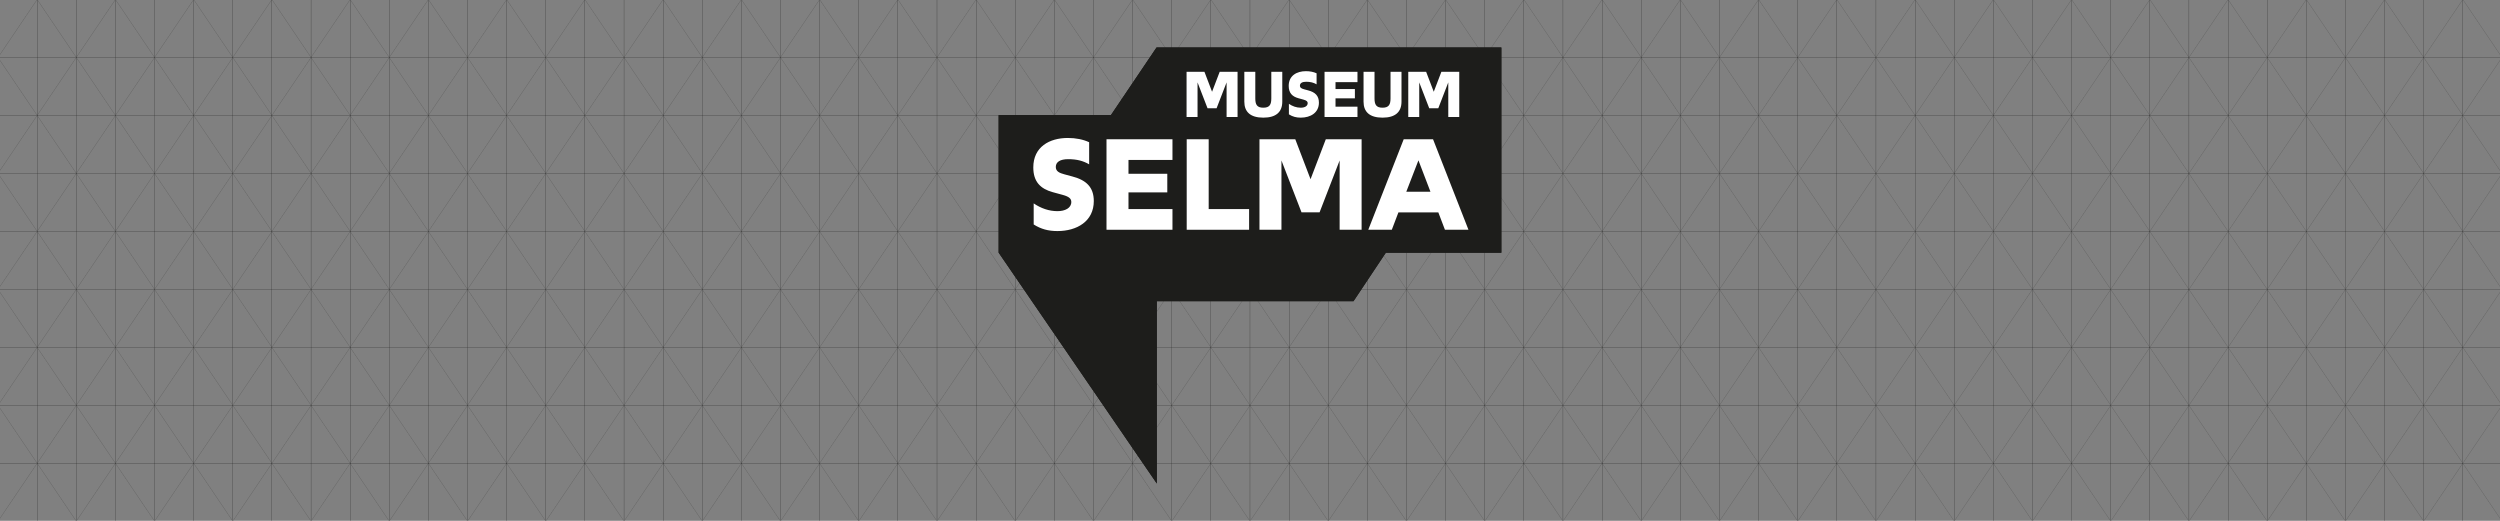 <?xml version="1.0" encoding="UTF-8"?>
<svg xmlns="http://www.w3.org/2000/svg" id="Ebene_1" viewBox="0 0 4800 1000">
  <rect x="0" y="0" width="4800" height="1000" fill="#808080" stroke="none"/>
  <defs>
    <style>
      .cls-1 {
        fill: #1d1d1b;
      }

      .cls-2 {
        fill: none;
        stroke: #1d1d1b;
        stroke-width: .22px;
      }

      .cls-3 {
        fill: #fff;
      }
    </style>
  </defs>
  <rect class="cls-2" x="1573.65" y="-1.03" width="75.2" height="111.36"></rect>
  <line class="cls-2" x1="1648.95" y1="110.42" x2="1573.56" y2="-1.12"></line>
  <rect class="cls-2" x="1723.88" y="-1.03" width="75.2" height="111.36"></rect>
  <line class="cls-2" x1="1799.17" y1="110.42" x2="1723.78" y2="-1.12"></line>
  <rect class="cls-2" x="1874.1" y="-1.03" width="75.2" height="111.36"></rect>
  <line class="cls-2" x1="1949.39" y1="110.42" x2="1874" y2="-1.12"></line>
  <rect class="cls-2" x="1573.67" y="444.24" width="75.2" height="111.36"></rect>
  <line class="cls-2" x1="1648.96" y1="555.69" x2="1573.57" y2="444.16"></line>
  <rect class="cls-2" x="1723.89" y="444.24" width="75.2" height="111.36"></rect>
  <line class="cls-2" x1="1799.18" y1="555.69" x2="1723.79" y2="444.16"></line>
  <rect class="cls-2" x="1874.1" y="444.24" width="75.2" height="111.36"></rect>
  <line class="cls-2" x1="1949.39" y1="555.69" x2="1874" y2="444.16"></line>
  <rect class="cls-2" x="1648.78" y="444.24" width="75.2" height="111.36"></rect>
  <line class="cls-2" x1="1648.68" y1="555.69" x2="1724.07" y2="444.16"></line>
  <rect class="cls-2" x="1799" y="444.24" width="75.2" height="111.36"></rect>
  <line class="cls-2" x1="1798.91" y1="555.69" x2="1874.29" y2="444.16"></line>
  <rect class="cls-2" x="1949.21" y="444.24" width="75.2" height="111.36"></rect>
  <line class="cls-2" x1="1949.12" y1="555.69" x2="2024.5" y2="444.16"></line>
  <rect class="cls-2" x="1573.67" y="221.61" width="75.2" height="111.36"></rect>
  <line class="cls-2" x1="1648.96" y1="333.06" x2="1573.57" y2="221.53"></line>
  <rect class="cls-2" x="1723.89" y="221.61" width="75.2" height="111.36"></rect>
  <line class="cls-2" x1="1799.18" y1="333.06" x2="1723.79" y2="221.53"></line>
  <rect class="cls-2" x="1874.1" y="221.61" width="75.2" height="111.36"></rect>
  <line class="cls-2" x1="1949.39" y1="333.06" x2="1874" y2="221.53"></line>
  <rect class="cls-2" x="1648.78" y="221.61" width="75.2" height="111.36"></rect>
  <line class="cls-2" x1="1648.68" y1="333.06" x2="1724.07" y2="221.53"></line>
  <rect class="cls-2" x="1799" y="221.61" width="75.2" height="111.36"></rect>
  <line class="cls-2" x1="1798.91" y1="333.06" x2="1874.29" y2="221.53"></line>
  <rect class="cls-2" x="1949.21" y="221.61" width="75.2" height="111.36"></rect>
  <line class="cls-2" x1="1949.12" y1="333.06" x2="2024.5" y2="221.53"></line>
  <rect class="cls-2" x="1573.67" y="666.89" width="75.2" height="111.36"></rect>
  <line class="cls-2" x1="1648.96" y1="778.34" x2="1573.57" y2="666.81"></line>
  <rect class="cls-2" x="1723.89" y="666.89" width="75.2" height="111.36"></rect>
  <line class="cls-2" x1="1799.18" y1="778.34" x2="1723.79" y2="666.81"></line>
  <rect class="cls-2" x="1874.1" y="666.89" width="75.2" height="111.36"></rect>
  <line class="cls-2" x1="1949.39" y1="778.34" x2="1874" y2="666.81"></line>
  <rect class="cls-2" x="1648.78" y="666.89" width="75.2" height="111.36"></rect>
  <line class="cls-2" x1="1648.68" y1="778.34" x2="1724.07" y2="666.81"></line>
  <rect class="cls-2" x="1799" y="666.89" width="75.2" height="111.36"></rect>
  <line class="cls-2" x1="1798.91" y1="778.34" x2="1874.29" y2="666.81"></line>
  <rect class="cls-2" x="1949.21" y="666.89" width="75.2" height="111.36"></rect>
  <line class="cls-2" x1="1949.12" y1="778.34" x2="2024.5" y2="666.81"></line>
  <rect class="cls-2" x="1573.67" y="889.43" width="75.2" height="111.36"></rect>
  <line class="cls-2" x1="1648.96" y1="1000.88" x2="1573.57" y2="889.35"></line>
  <rect class="cls-2" x="1723.89" y="889.43" width="75.2" height="111.36"></rect>
  <line class="cls-2" x1="1799.18" y1="1000.88" x2="1723.79" y2="889.35"></line>
  <rect class="cls-2" x="1874.1" y="889.43" width="75.2" height="111.36"></rect>
  <line class="cls-2" x1="1949.39" y1="1000.88" x2="1874" y2="889.35"></line>
  <rect class="cls-2" x="1648.78" y="889.43" width="75.2" height="111.36"></rect>
  <line class="cls-2" x1="1648.68" y1="1000.88" x2="1724.07" y2="889.35"></line>
  <rect class="cls-2" x="1799" y="889.43" width="75.2" height="111.36"></rect>
  <line class="cls-2" x1="1798.91" y1="1000.88" x2="1874.29" y2="889.35"></line>
  <rect class="cls-2" x="1949.21" y="889.43" width="75.2" height="111.36"></rect>
  <line class="cls-2" x1="1949.12" y1="1000.88" x2="2024.5" y2="889.35"></line>
  <rect class="cls-2" x="1573.67" y="110.3" width="75.2" height="111.36"></rect>
  <line class="cls-2" x1="1573.57" y1="221.75" x2="1648.96" y2="110.21"></line>
  <rect class="cls-2" x="1723.89" y="110.3" width="75.2" height="111.36"></rect>
  <line class="cls-2" x1="1723.79" y1="221.75" x2="1799.18" y2="110.21"></line>
  <rect class="cls-2" x="1874.1" y="110.3" width="75.2" height="111.36"></rect>
  <line class="cls-2" x1="1874" y1="221.75" x2="1949.39" y2="110.21"></line>
  <rect class="cls-2" x="1648.78" y="110.3" width="75.2" height="111.36"></rect>
  <line class="cls-2" x1="1724.07" y1="221.75" x2="1648.68" y2="110.21"></line>
  <rect class="cls-2" x="1799" y="110.3" width="75.2" height="111.36"></rect>
  <line class="cls-2" x1="1874.29" y1="221.75" x2="1798.91" y2="110.21"></line>
  <rect class="cls-2" x="1949.21" y="110.3" width="75.2" height="111.36"></rect>
  <line class="cls-2" x1="2024.5" y1="221.75" x2="1949.12" y2="110.21"></line>
  <rect class="cls-2" x="1648.76" y="-1.01" width="75.2" height="111.36"></rect>
  <line class="cls-2" x1="1648.67" y1="110.43" x2="1724.06" y2="-1.1"></line>
  <rect class="cls-2" x="1798.99" y="-1.01" width="75.2" height="111.36"></rect>
  <line class="cls-2" x1="1798.89" y1="110.43" x2="1874.28" y2="-1.1"></line>
  <rect class="cls-2" x="1949.21" y="-1.01" width="75.2" height="111.36"></rect>
  <line class="cls-2" x1="1949.12" y1="110.43" x2="2024.5" y2="-1.1"></line>
  <rect class="cls-2" x="1573.67" y="555.57" width="75.2" height="111.36"></rect>
  <line class="cls-2" x1="1573.57" y1="667.02" x2="1648.96" y2="555.49"></line>
  <rect class="cls-2" x="1723.89" y="555.57" width="75.2" height="111.36"></rect>
  <line class="cls-2" x1="1723.79" y1="667.02" x2="1799.18" y2="555.49"></line>
  <rect class="cls-2" x="1874.1" y="555.57" width="75.2" height="111.36"></rect>
  <line class="cls-2" x1="1874" y1="667.02" x2="1949.39" y2="555.49"></line>
  <rect class="cls-2" x="1648.78" y="555.57" width="75.2" height="111.36"></rect>
  <line class="cls-2" x1="1724.07" y1="667.02" x2="1648.68" y2="555.49"></line>
  <rect class="cls-2" x="1799" y="555.57" width="75.2" height="111.36"></rect>
  <line class="cls-2" x1="1874.29" y1="667.02" x2="1798.91" y2="555.49"></line>
  <rect class="cls-2" x="1949.21" y="555.57" width="75.2" height="111.36"></rect>
  <line class="cls-2" x1="2024.5" y1="667.02" x2="1949.12" y2="555.49"></line>
  <rect class="cls-2" x="1573.67" y="332.94" width="75.2" height="111.36"></rect>
  <line class="cls-2" x1="1573.57" y1="444.39" x2="1648.96" y2="332.86"></line>
  <rect class="cls-2" x="1723.89" y="332.94" width="75.2" height="111.36"></rect>
  <line class="cls-2" x1="1723.79" y1="444.39" x2="1799.18" y2="332.86"></line>
  <rect class="cls-2" x="1874.1" y="332.94" width="75.2" height="111.36"></rect>
  <line class="cls-2" x1="1874" y1="444.39" x2="1949.39" y2="332.86"></line>
  <rect class="cls-2" x="1648.78" y="332.94" width="75.2" height="111.36"></rect>
  <line class="cls-2" x1="1724.07" y1="444.39" x2="1648.68" y2="332.86"></line>
  <rect class="cls-2" x="1799" y="332.94" width="75.2" height="111.36"></rect>
  <line class="cls-2" x1="1874.29" y1="444.39" x2="1798.91" y2="332.86"></line>
  <rect class="cls-2" x="1949.21" y="332.94" width="75.2" height="111.36"></rect>
  <line class="cls-2" x1="2024.5" y1="444.39" x2="1949.12" y2="332.86"></line>
  <rect class="cls-2" x="1573.67" y="778.22" width="75.2" height="111.36"></rect>
  <line class="cls-2" x1="1573.57" y1="889.67" x2="1648.96" y2="778.13"></line>
  <rect class="cls-2" x="1723.89" y="778.22" width="75.2" height="111.36"></rect>
  <line class="cls-2" x1="1723.79" y1="889.67" x2="1799.18" y2="778.13"></line>
  <rect class="cls-2" x="1874.1" y="778.22" width="75.2" height="111.36"></rect>
  <line class="cls-2" x1="1874" y1="889.67" x2="1949.39" y2="778.13"></line>
  <rect class="cls-2" x="1648.78" y="778.22" width="75.2" height="111.36"></rect>
  <line class="cls-2" x1="1724.07" y1="889.67" x2="1648.68" y2="778.13"></line>
  <rect class="cls-2" x="1799" y="778.22" width="75.2" height="111.36"></rect>
  <line class="cls-2" x1="1874.29" y1="889.67" x2="1798.91" y2="778.13"></line>
  <rect class="cls-2" x="1949.21" y="778.22" width="75.2" height="111.36"></rect>
  <line class="cls-2" x1="2024.5" y1="889.67" x2="1949.12" y2="778.13"></line>
  <rect class="cls-2" x="2024.37" y="-1.03" width="75.2" height="111.36"></rect>
  <line class="cls-2" x1="2099.66" y1="110.42" x2="2024.28" y2="-1.12"></line>
  <rect class="cls-2" x="2324.82" y="-1.03" width="75.2" height="111.36"></rect>
  <line class="cls-2" x1="2400.11" y1="110.42" x2="2324.72" y2="-1.12"></line>
  <rect class="cls-2" x="2174.6" y="-1.03" width="75.2" height="111.36"></rect>
  <line class="cls-2" x1="2249.89" y1="110.42" x2="2174.5" y2="-1.12"></line>
  <rect class="cls-2" x="2475.04" y="-1.03" width="75.2" height="111.36"></rect>
  <line class="cls-2" x1="2550.33" y1="110.42" x2="2474.95" y2="-1.12"></line>
  <rect class="cls-2" x="2625.26" y="-1.03" width="75.2" height="111.36"></rect>
  <line class="cls-2" x1="2700.55" y1="110.42" x2="2625.17" y2="-1.12"></line>
  <rect class="cls-2" x="2024.37" y="444.24" width="75.2" height="111.36"></rect>
  <line class="cls-2" x1="2099.66" y1="555.69" x2="2024.28" y2="444.16"></line>
  <rect class="cls-2" x="2324.83" y="444.24" width="75.2" height="111.36"></rect>
  <line class="cls-2" x1="2400.12" y1="555.69" x2="2324.74" y2="444.16"></line>
  <rect class="cls-2" x="2174.6" y="444.24" width="75.2" height="111.36"></rect>
  <line class="cls-2" x1="2249.89" y1="555.69" x2="2174.5" y2="444.16"></line>
  <rect class="cls-2" x="2475.05" y="444.24" width="75.2" height="111.36"></rect>
  <line class="cls-2" x1="2550.34" y1="555.69" x2="2474.96" y2="444.16"></line>
  <rect class="cls-2" x="2625.26" y="444.24" width="75.2" height="111.36"></rect>
  <line class="cls-2" x1="2700.55" y1="555.69" x2="2625.17" y2="444.16"></line>
  <rect class="cls-2" x="2099.48" y="444.24" width="75.2" height="111.36"></rect>
  <line class="cls-2" x1="2099.39" y1="555.69" x2="2174.78" y2="444.16"></line>
  <rect class="cls-2" x="2399.94" y="444.24" width="75.2" height="111.36"></rect>
  <line class="cls-2" x1="2399.85" y1="555.69" x2="2475.23" y2="444.16"></line>
  <rect class="cls-2" x="2249.71" y="444.24" width="75.2" height="111.36"></rect>
  <line class="cls-2" x1="2249.61" y1="555.69" x2="2325" y2="444.16"></line>
  <rect class="cls-2" x="2550.16" y="444.24" width="75.2" height="111.36"></rect>
  <line class="cls-2" x1="2550.07" y1="555.69" x2="2625.46" y2="444.16"></line>
  <rect class="cls-2" x="2700.37" y="444.24" width="75.2" height="111.36"></rect>
  <line class="cls-2" x1="2700.28" y1="555.69" x2="2775.67" y2="444.16"></line>
  <rect class="cls-2" x="2024.37" y="221.61" width="75.2" height="111.36"></rect>
  <line class="cls-2" x1="2099.66" y1="333.06" x2="2024.28" y2="221.53"></line>
  <rect class="cls-2" x="2324.83" y="221.61" width="75.2" height="111.36"></rect>
  <line class="cls-2" x1="2400.12" y1="333.06" x2="2324.74" y2="221.53"></line>
  <rect class="cls-2" x="2174.6" y="221.61" width="75.2" height="111.36"></rect>
  <line class="cls-2" x1="2249.89" y1="333.06" x2="2174.5" y2="221.53"></line>
  <rect class="cls-2" x="2475.05" y="221.61" width="75.2" height="111.36"></rect>
  <line class="cls-2" x1="2550.34" y1="333.06" x2="2474.96" y2="221.53"></line>
  <rect class="cls-2" x="2625.26" y="221.61" width="75.2" height="111.36"></rect>
  <line class="cls-2" x1="2700.55" y1="333.06" x2="2625.17" y2="221.53"></line>
  <rect class="cls-2" x="2099.48" y="221.61" width="75.2" height="111.36"></rect>
  <line class="cls-2" x1="2099.39" y1="333.06" x2="2174.78" y2="221.53"></line>
  <rect class="cls-2" x="2399.94" y="221.61" width="75.2" height="111.36"></rect>
  <line class="cls-2" x1="2399.85" y1="333.06" x2="2475.23" y2="221.53"></line>
  <rect class="cls-2" x="2249.71" y="221.61" width="75.2" height="111.36"></rect>
  <line class="cls-2" x1="2249.61" y1="333.06" x2="2325" y2="221.53"></line>
  <rect class="cls-2" x="2550.16" y="221.61" width="75.2" height="111.36"></rect>
  <line class="cls-2" x1="2550.07" y1="333.06" x2="2625.46" y2="221.53"></line>
  <rect class="cls-2" x="2700.37" y="221.61" width="75.2" height="111.36"></rect>
  <line class="cls-2" x1="2700.28" y1="333.06" x2="2775.67" y2="221.53"></line>
  <rect class="cls-2" x="2024.37" y="666.89" width="75.2" height="111.36"></rect>
  <line class="cls-2" x1="2099.66" y1="778.34" x2="2024.28" y2="666.81"></line>
  <rect class="cls-2" x="2324.83" y="666.89" width="75.2" height="111.36"></rect>
  <line class="cls-2" x1="2400.12" y1="778.34" x2="2324.74" y2="666.81"></line>
  <rect class="cls-2" x="2174.6" y="666.89" width="75.2" height="111.36"></rect>
  <line class="cls-2" x1="2249.89" y1="778.34" x2="2174.5" y2="666.81"></line>
  <rect class="cls-2" x="2475.05" y="666.89" width="75.2" height="111.36"></rect>
  <line class="cls-2" x1="2550.34" y1="778.34" x2="2474.96" y2="666.81"></line>
  <rect class="cls-2" x="2625.26" y="666.89" width="75.2" height="111.36"></rect>
  <line class="cls-2" x1="2700.55" y1="778.34" x2="2625.17" y2="666.81"></line>
  <rect class="cls-2" x="2099.48" y="666.89" width="75.2" height="111.36"></rect>
  <line class="cls-2" x1="2099.39" y1="778.34" x2="2174.78" y2="666.81"></line>
  <rect class="cls-2" x="2399.94" y="666.89" width="75.2" height="111.36"></rect>
  <line class="cls-2" x1="2399.85" y1="778.34" x2="2475.23" y2="666.81"></line>
  <rect class="cls-2" x="2249.71" y="666.89" width="75.2" height="111.36"></rect>
  <line class="cls-2" x1="2249.61" y1="778.34" x2="2325" y2="666.81"></line>
  <rect class="cls-2" x="2550.16" y="666.89" width="75.2" height="111.36"></rect>
  <line class="cls-2" x1="2550.07" y1="778.34" x2="2625.46" y2="666.81"></line>
  <rect class="cls-2" x="2700.37" y="666.89" width="75.2" height="111.36"></rect>
  <line class="cls-2" x1="2700.28" y1="778.34" x2="2775.67" y2="666.81"></line>
  <rect class="cls-2" x="2024.37" y="889.43" width="75.2" height="111.36"></rect>
  <line class="cls-2" x1="2099.66" y1="1000.88" x2="2024.28" y2="889.35"></line>
  <rect class="cls-2" x="2324.83" y="889.43" width="75.2" height="111.36"></rect>
  <line class="cls-2" x1="2400.12" y1="1000.88" x2="2324.74" y2="889.35"></line>
  <rect class="cls-2" x="2174.6" y="889.43" width="75.2" height="111.36"></rect>
  <line class="cls-2" x1="2249.89" y1="1000.88" x2="2174.5" y2="889.35"></line>
  <rect class="cls-2" x="2475.05" y="889.43" width="75.2" height="111.36"></rect>
  <line class="cls-2" x1="2550.34" y1="1000.88" x2="2474.96" y2="889.35"></line>
  <rect class="cls-2" x="2625.26" y="889.43" width="75.2" height="111.36"></rect>
  <line class="cls-2" x1="2700.55" y1="1000.88" x2="2625.17" y2="889.35"></line>
  <rect class="cls-2" x="2099.48" y="889.43" width="75.2" height="111.36"></rect>
  <line class="cls-2" x1="2099.39" y1="1000.88" x2="2174.78" y2="889.35"></line>
  <rect class="cls-2" x="2399.94" y="889.43" width="75.2" height="111.36"></rect>
  <line class="cls-2" x1="2399.85" y1="1000.88" x2="2475.23" y2="889.35"></line>
  <rect class="cls-2" x="2249.71" y="889.43" width="75.2" height="111.36"></rect>
  <line class="cls-2" x1="2249.61" y1="1000.88" x2="2325" y2="889.35"></line>
  <rect class="cls-2" x="2550.16" y="889.43" width="75.2" height="111.36"></rect>
  <line class="cls-2" x1="2550.07" y1="1000.88" x2="2625.46" y2="889.35"></line>
  <rect class="cls-2" x="2700.37" y="889.43" width="75.2" height="111.36"></rect>
  <line class="cls-2" x1="2700.28" y1="1000.88" x2="2775.67" y2="889.35"></line>
  <rect class="cls-2" x="2024.37" y="110.3" width="75.2" height="111.36"></rect>
  <line class="cls-2" x1="2024.28" y1="221.75" x2="2099.66" y2="110.21"></line>
  <rect class="cls-2" x="2324.83" y="110.3" width="75.2" height="111.36"></rect>
  <line class="cls-2" x1="2324.74" y1="221.75" x2="2400.12" y2="110.21"></line>
  <rect class="cls-2" x="2174.6" y="110.3" width="75.2" height="111.36"></rect>
  <line class="cls-2" x1="2174.5" y1="221.75" x2="2249.89" y2="110.21"></line>
  <rect class="cls-2" x="2475.05" y="110.3" width="75.2" height="111.36"></rect>
  <line class="cls-2" x1="2474.96" y1="221.75" x2="2550.34" y2="110.21"></line>
  <rect class="cls-2" x="2625.26" y="110.3" width="75.2" height="111.36"></rect>
  <line class="cls-2" x1="2625.17" y1="221.75" x2="2700.55" y2="110.21"></line>
  <rect class="cls-2" x="2099.48" y="110.3" width="75.2" height="111.36"></rect>
  <line class="cls-2" x1="2174.78" y1="221.75" x2="2099.39" y2="110.21"></line>
  <rect class="cls-2" x="2399.94" y="110.3" width="75.2" height="111.36"></rect>
  <line class="cls-2" x1="2475.23" y1="221.75" x2="2399.85" y2="110.21"></line>
  <rect class="cls-2" x="2249.71" y="110.3" width="75.2" height="111.36"></rect>
  <line class="cls-2" x1="2325" y1="221.75" x2="2249.61" y2="110.21"></line>
  <rect class="cls-2" x="2550.16" y="110.3" width="75.2" height="111.36"></rect>
  <line class="cls-2" x1="2625.46" y1="221.75" x2="2550.07" y2="110.21"></line>
  <rect class="cls-2" x="2700.37" y="110.3" width="75.2" height="111.36"></rect>
  <line class="cls-2" x1="2775.67" y1="221.75" x2="2700.28" y2="110.21"></line>
  <rect class="cls-2" x="2099.48" y="-1.01" width="75.2" height="111.36"></rect>
  <line class="cls-2" x1="2099.39" y1="110.43" x2="2174.78" y2="-1.1"></line>
  <rect class="cls-2" x="2399.93" y="-1.01" width="75.2" height="111.36"></rect>
  <line class="cls-2" x1="2399.83" y1="110.43" x2="2475.22" y2="-1.1"></line>
  <rect class="cls-2" x="2249.71" y="-1.01" width="75.2" height="111.36"></rect>
  <line class="cls-2" x1="2249.61" y1="110.43" x2="2325" y2="-1.1"></line>
  <rect class="cls-2" x="2550.15" y="-1.01" width="75.2" height="111.36"></rect>
  <line class="cls-2" x1="2550.06" y1="110.43" x2="2625.44" y2="-1.1"></line>
  <rect class="cls-2" x="2700.38" y="-1.01" width="75.2" height="111.36"></rect>
  <line class="cls-2" x1="2700.28" y1="110.43" x2="2775.67" y2="-1.1"></line>
  <rect class="cls-2" x="2024.37" y="555.57" width="75.2" height="111.36"></rect>
  <line class="cls-2" x1="2024.28" y1="667.02" x2="2099.66" y2="555.49"></line>
  <rect class="cls-2" x="2324.83" y="555.57" width="75.2" height="111.36"></rect>
  <line class="cls-2" x1="2324.74" y1="667.02" x2="2400.12" y2="555.49"></line>
  <rect class="cls-2" x="2174.6" y="555.57" width="75.2" height="111.36"></rect>
  <line class="cls-2" x1="2174.5" y1="667.02" x2="2249.89" y2="555.49"></line>
  <rect class="cls-2" x="2475.05" y="555.57" width="75.2" height="111.36"></rect>
  <line class="cls-2" x1="2474.96" y1="667.02" x2="2550.34" y2="555.49"></line>
  <rect class="cls-2" x="2625.26" y="555.57" width="75.2" height="111.36"></rect>
  <line class="cls-2" x1="2625.17" y1="667.02" x2="2700.55" y2="555.49"></line>
  <rect class="cls-2" x="2099.48" y="555.57" width="75.2" height="111.36"></rect>
  <line class="cls-2" x1="2174.78" y1="667.02" x2="2099.39" y2="555.49"></line>
  <rect class="cls-2" x="2399.94" y="555.57" width="75.2" height="111.36"></rect>
  <line class="cls-2" x1="2475.23" y1="667.02" x2="2399.85" y2="555.49"></line>
  <rect class="cls-2" x="2249.71" y="555.57" width="75.2" height="111.36"></rect>
  <line class="cls-2" x1="2325" y1="667.02" x2="2249.61" y2="555.49"></line>
  <rect class="cls-2" x="2550.16" y="555.57" width="75.2" height="111.36"></rect>
  <line class="cls-2" x1="2625.46" y1="667.02" x2="2550.07" y2="555.49"></line>
  <rect class="cls-2" x="2700.37" y="555.57" width="75.2" height="111.36"></rect>
  <line class="cls-2" x1="2775.67" y1="667.02" x2="2700.28" y2="555.49"></line>
  <rect class="cls-2" x="2024.37" y="332.94" width="75.2" height="111.36"></rect>
  <line class="cls-2" x1="2024.28" y1="444.39" x2="2099.66" y2="332.86"></line>
  <rect class="cls-2" x="2324.83" y="332.94" width="75.2" height="111.36"></rect>
  <line class="cls-2" x1="2324.74" y1="444.39" x2="2400.12" y2="332.86"></line>
  <rect class="cls-2" x="2174.6" y="332.94" width="75.2" height="111.36"></rect>
  <line class="cls-2" x1="2174.5" y1="444.39" x2="2249.89" y2="332.86"></line>
  <rect class="cls-2" x="2475.05" y="332.94" width="75.2" height="111.36"></rect>
  <line class="cls-2" x1="2474.96" y1="444.39" x2="2550.34" y2="332.86"></line>
  <rect class="cls-2" x="2625.26" y="332.94" width="75.2" height="111.36"></rect>
  <line class="cls-2" x1="2625.17" y1="444.39" x2="2700.55" y2="332.86"></line>
  <rect class="cls-2" x="2099.48" y="332.94" width="75.2" height="111.36"></rect>
  <line class="cls-2" x1="2174.78" y1="444.39" x2="2099.39" y2="332.86"></line>
  <rect class="cls-2" x="2399.94" y="332.94" width="75.2" height="111.36"></rect>
  <line class="cls-2" x1="2475.23" y1="444.39" x2="2399.85" y2="332.86"></line>
  <rect class="cls-2" x="2249.71" y="332.94" width="75.2" height="111.36"></rect>
  <line class="cls-2" x1="2325" y1="444.39" x2="2249.61" y2="332.86"></line>
  <rect class="cls-2" x="2550.16" y="332.94" width="75.2" height="111.36"></rect>
  <line class="cls-2" x1="2625.46" y1="444.39" x2="2550.07" y2="332.86"></line>
  <rect class="cls-2" x="2700.37" y="332.94" width="75.2" height="111.36"></rect>
  <line class="cls-2" x1="2775.67" y1="444.39" x2="2700.28" y2="332.86"></line>
  <rect class="cls-2" x="2024.37" y="778.22" width="75.2" height="111.36"></rect>
  <line class="cls-2" x1="2024.28" y1="889.67" x2="2099.66" y2="778.13"></line>
  <rect class="cls-2" x="2324.83" y="778.22" width="75.2" height="111.36"></rect>
  <line class="cls-2" x1="2324.74" y1="889.67" x2="2400.12" y2="778.13"></line>
  <rect class="cls-2" x="2174.6" y="778.22" width="75.2" height="111.36"></rect>
  <line class="cls-2" x1="2174.5" y1="889.67" x2="2249.89" y2="778.13"></line>
  <rect class="cls-2" x="2475.05" y="778.22" width="75.2" height="111.36"></rect>
  <line class="cls-2" x1="2474.96" y1="889.67" x2="2550.34" y2="778.13"></line>
  <rect class="cls-2" x="2625.26" y="778.22" width="75.2" height="111.36"></rect>
  <line class="cls-2" x1="2625.17" y1="889.67" x2="2700.55" y2="778.13"></line>
  <rect class="cls-2" x="2099.48" y="778.22" width="75.2" height="111.36"></rect>
  <line class="cls-2" x1="2174.78" y1="889.67" x2="2099.39" y2="778.13"></line>
  <rect class="cls-2" x="2399.94" y="778.22" width="75.2" height="111.36"></rect>
  <line class="cls-2" x1="2475.23" y1="889.67" x2="2399.85" y2="778.13"></line>
  <rect class="cls-2" x="2249.71" y="778.22" width="75.2" height="111.36"></rect>
  <line class="cls-2" x1="2325" y1="889.67" x2="2249.61" y2="778.13"></line>
  <rect class="cls-2" x="2550.16" y="778.22" width="75.2" height="111.36"></rect>
  <line class="cls-2" x1="2625.46" y1="889.67" x2="2550.07" y2="778.13"></line>
  <rect class="cls-2" x="2700.37" y="778.22" width="75.2" height="111.36"></rect>
  <line class="cls-2" x1="2775.67" y1="889.67" x2="2700.28" y2="778.13"></line>
  <rect class="cls-2" x="2775.54" y="-1.03" width="75.2" height="111.36"></rect>
  <line class="cls-2" x1="2850.83" y1="110.42" x2="2775.44" y2="-1.12"></line>
  <rect class="cls-2" x="3075.98" y="-1.03" width="75.2" height="111.36"></rect>
  <line class="cls-2" x1="3151.27" y1="110.42" x2="3075.89" y2="-1.12"></line>
  <rect class="cls-2" x="2925.76" y="-1.03" width="75.2" height="111.36"></rect>
  <line class="cls-2" x1="3001.05" y1="110.42" x2="2925.67" y2="-1.12"></line>
  <rect class="cls-2" x="3226.2" y="-1.03" width="75.2" height="111.36"></rect>
  <line class="cls-2" x1="3301.5" y1="110.42" x2="3226.11" y2="-1.12"></line>
  <rect class="cls-2" x="2775.54" y="444.24" width="75.2" height="111.36"></rect>
  <line class="cls-2" x1="2850.83" y1="555.69" x2="2775.44" y2="444.16"></line>
  <rect class="cls-2" x="3075.99" y="444.24" width="75.2" height="111.36"></rect>
  <line class="cls-2" x1="3151.29" y1="555.69" x2="3075.9" y2="444.16"></line>
  <rect class="cls-2" x="2925.76" y="444.24" width="75.2" height="111.36"></rect>
  <line class="cls-2" x1="3001.05" y1="555.69" x2="2925.67" y2="444.16"></line>
  <rect class="cls-2" x="3226.22" y="444.24" width="75.2" height="111.36"></rect>
  <line class="cls-2" x1="3301.51" y1="555.69" x2="3226.12" y2="444.16"></line>
  <rect class="cls-2" x="2850.65" y="444.24" width="75.2" height="111.36"></rect>
  <line class="cls-2" x1="2850.55" y1="555.69" x2="2925.94" y2="444.16"></line>
  <rect class="cls-2" x="3151.11" y="444.24" width="75.2" height="111.36"></rect>
  <line class="cls-2" x1="3151.01" y1="555.69" x2="3226.4" y2="444.16"></line>
  <rect class="cls-2" x="3000.87" y="444.24" width="75.2" height="111.36"></rect>
  <line class="cls-2" x1="3000.78" y1="555.69" x2="3076.16" y2="444.16"></line>
  <rect class="cls-2" x="3301.33" y="444.24" width="75.2" height="111.36"></rect>
  <line class="cls-2" x1="3301.23" y1="555.69" x2="3376.62" y2="444.16"></line>
  <rect class="cls-2" x="2775.54" y="221.61" width="75.2" height="111.36"></rect>
  <line class="cls-2" x1="2850.83" y1="333.06" x2="2775.44" y2="221.53"></line>
  <rect class="cls-2" x="3075.99" y="221.61" width="75.2" height="111.36"></rect>
  <line class="cls-2" x1="3151.29" y1="333.06" x2="3075.9" y2="221.53"></line>
  <rect class="cls-2" x="2925.76" y="221.61" width="75.2" height="111.36"></rect>
  <line class="cls-2" x1="3001.05" y1="333.06" x2="2925.67" y2="221.53"></line>
  <rect class="cls-2" x="3226.22" y="221.61" width="75.2" height="111.36"></rect>
  <line class="cls-2" x1="3301.51" y1="333.06" x2="3226.12" y2="221.53"></line>
  <rect class="cls-2" x="2850.65" y="221.61" width="75.2" height="111.36"></rect>
  <line class="cls-2" x1="2850.55" y1="333.06" x2="2925.94" y2="221.53"></line>
  <rect class="cls-2" x="3151.11" y="221.61" width="75.2" height="111.36"></rect>
  <line class="cls-2" x1="3151.01" y1="333.06" x2="3226.4" y2="221.53"></line>
  <rect class="cls-2" x="3000.87" y="221.61" width="75.2" height="111.36"></rect>
  <line class="cls-2" x1="3000.78" y1="333.06" x2="3076.16" y2="221.53"></line>
  <rect class="cls-2" x="3301.33" y="221.61" width="75.2" height="111.36"></rect>
  <line class="cls-2" x1="3301.23" y1="333.06" x2="3376.62" y2="221.53"></line>
  <rect class="cls-2" x="2775.54" y="666.89" width="75.2" height="111.36"></rect>
  <line class="cls-2" x1="2850.83" y1="778.34" x2="2775.44" y2="666.81"></line>
  <rect class="cls-2" x="3075.99" y="666.89" width="75.2" height="111.36"></rect>
  <line class="cls-2" x1="3151.29" y1="778.34" x2="3075.9" y2="666.81"></line>
  <rect class="cls-2" x="2925.76" y="666.89" width="75.2" height="111.36"></rect>
  <line class="cls-2" x1="3001.05" y1="778.34" x2="2925.67" y2="666.81"></line>
  <rect class="cls-2" x="3226.22" y="666.89" width="75.2" height="111.36"></rect>
  <line class="cls-2" x1="3301.51" y1="778.34" x2="3226.12" y2="666.81"></line>
  <rect class="cls-2" x="2850.65" y="666.89" width="75.2" height="111.36"></rect>
  <line class="cls-2" x1="2850.55" y1="778.34" x2="2925.94" y2="666.81"></line>
  <rect class="cls-2" x="3151.11" y="666.89" width="75.2" height="111.36"></rect>
  <line class="cls-2" x1="3151.01" y1="778.34" x2="3226.4" y2="666.81"></line>
  <rect class="cls-2" x="3000.87" y="666.89" width="75.2" height="111.36"></rect>
  <line class="cls-2" x1="3000.78" y1="778.34" x2="3076.16" y2="666.81"></line>
  <rect class="cls-2" x="3301.33" y="666.89" width="75.2" height="111.36"></rect>
  <line class="cls-2" x1="3301.23" y1="778.34" x2="3376.62" y2="666.81"></line>
  <rect class="cls-2" x="2775.54" y="889.43" width="75.2" height="111.36"></rect>
  <line class="cls-2" x1="2850.83" y1="1000.88" x2="2775.44" y2="889.35"></line>
  <rect class="cls-2" x="3075.99" y="889.43" width="75.2" height="111.36"></rect>
  <line class="cls-2" x1="3151.29" y1="1000.88" x2="3075.9" y2="889.35"></line>
  <rect class="cls-2" x="2925.76" y="889.43" width="75.2" height="111.36"></rect>
  <line class="cls-2" x1="3001.05" y1="1000.88" x2="2925.67" y2="889.35"></line>
  <rect class="cls-2" x="3226.22" y="889.43" width="75.2" height="111.36"></rect>
  <line class="cls-2" x1="3301.51" y1="1000.88" x2="3226.12" y2="889.35"></line>
  <rect class="cls-2" x="2850.65" y="889.43" width="75.2" height="111.36"></rect>
  <line class="cls-2" x1="2850.55" y1="1000.88" x2="2925.94" y2="889.35"></line>
  <rect class="cls-2" x="3151.11" y="889.43" width="75.2" height="111.36"></rect>
  <line class="cls-2" x1="3151.01" y1="1000.88" x2="3226.4" y2="889.35"></line>
  <rect class="cls-2" x="3000.87" y="889.43" width="75.2" height="111.36"></rect>
  <line class="cls-2" x1="3000.78" y1="1000.88" x2="3076.16" y2="889.35"></line>
  <rect class="cls-2" x="3301.33" y="889.43" width="75.2" height="111.36"></rect>
  <line class="cls-2" x1="3301.23" y1="1000.88" x2="3376.62" y2="889.35"></line>
  <rect class="cls-2" x="2775.54" y="110.3" width="75.2" height="111.36"></rect>
  <line class="cls-2" x1="2775.44" y1="221.75" x2="2850.83" y2="110.21"></line>
  <rect class="cls-2" x="3075.99" y="110.3" width="75.2" height="111.36"></rect>
  <line class="cls-2" x1="3075.9" y1="221.75" x2="3151.29" y2="110.21"></line>
  <rect class="cls-2" x="2925.76" y="110.3" width="75.2" height="111.36"></rect>
  <line class="cls-2" x1="2925.67" y1="221.75" x2="3001.05" y2="110.21"></line>
  <rect class="cls-2" x="3226.22" y="110.3" width="75.2" height="111.36"></rect>
  <line class="cls-2" x1="3226.12" y1="221.75" x2="3301.51" y2="110.21"></line>
  <rect class="cls-2" x="2850.65" y="110.3" width="75.2" height="111.36"></rect>
  <line class="cls-2" x1="2925.94" y1="221.75" x2="2850.55" y2="110.21"></line>
  <rect class="cls-2" x="3151.11" y="110.3" width="75.2" height="111.36"></rect>
  <line class="cls-2" x1="3226.4" y1="221.75" x2="3151.01" y2="110.21"></line>
  <rect class="cls-2" x="3000.87" y="110.3" width="75.2" height="111.36"></rect>
  <line class="cls-2" x1="3076.16" y1="221.75" x2="3000.78" y2="110.21"></line>
  <rect class="cls-2" x="3301.33" y="110.3" width="75.2" height="111.36"></rect>
  <line class="cls-2" x1="3376.62" y1="221.75" x2="3301.23" y2="110.21"></line>
  <rect class="cls-2" x="2850.65" y="-1.01" width="75.2" height="111.36"></rect>
  <line class="cls-2" x1="2850.55" y1="110.43" x2="2925.94" y2="-1.1"></line>
  <rect class="cls-2" x="3151.09" y="-1.01" width="75.2" height="111.36"></rect>
  <line class="cls-2" x1="3151" y1="110.43" x2="3226.39" y2="-1.1"></line>
  <rect class="cls-2" x="3000.87" y="-1.01" width="75.2" height="111.36"></rect>
  <line class="cls-2" x1="3000.78" y1="110.43" x2="3076.16" y2="-1.1"></line>
  <rect class="cls-2" x="3301.32" y="-1.01" width="75.2" height="111.36"></rect>
  <line class="cls-2" x1="3301.22" y1="110.43" x2="3376.61" y2="-1.1"></line>
  <rect class="cls-2" x="2775.54" y="555.57" width="75.2" height="111.36"></rect>
  <line class="cls-2" x1="2775.44" y1="667.02" x2="2850.83" y2="555.49"></line>
  <rect class="cls-2" x="3075.99" y="555.57" width="75.2" height="111.36"></rect>
  <line class="cls-2" x1="3075.9" y1="667.02" x2="3151.29" y2="555.49"></line>
  <rect class="cls-2" x="2925.76" y="555.57" width="75.2" height="111.36"></rect>
  <line class="cls-2" x1="2925.67" y1="667.02" x2="3001.05" y2="555.49"></line>
  <rect class="cls-2" x="3226.22" y="555.57" width="75.2" height="111.36"></rect>
  <line class="cls-2" x1="3226.12" y1="667.02" x2="3301.51" y2="555.49"></line>
  <rect class="cls-2" x="2850.65" y="555.57" width="75.2" height="111.36"></rect>
  <line class="cls-2" x1="2925.94" y1="667.02" x2="2850.55" y2="555.49"></line>
  <rect class="cls-2" x="3151.11" y="555.57" width="75.2" height="111.36"></rect>
  <line class="cls-2" x1="3226.4" y1="667.02" x2="3151.01" y2="555.49"></line>
  <rect class="cls-2" x="3000.87" y="555.57" width="75.2" height="111.36"></rect>
  <line class="cls-2" x1="3076.16" y1="667.02" x2="3000.78" y2="555.49"></line>
  <rect class="cls-2" x="3301.33" y="555.57" width="75.2" height="111.36"></rect>
  <line class="cls-2" x1="3376.62" y1="667.02" x2="3301.23" y2="555.49"></line>
  <rect class="cls-2" x="2775.54" y="332.94" width="75.2" height="111.36"></rect>
  <line class="cls-2" x1="2775.44" y1="444.39" x2="2850.83" y2="332.86"></line>
  <rect class="cls-2" x="3075.99" y="332.94" width="75.2" height="111.36"></rect>
  <line class="cls-2" x1="3075.9" y1="444.39" x2="3151.29" y2="332.86"></line>
  <rect class="cls-2" x="2925.76" y="332.94" width="75.2" height="111.36"></rect>
  <line class="cls-2" x1="2925.67" y1="444.39" x2="3001.05" y2="332.86"></line>
  <rect class="cls-2" x="3226.22" y="332.94" width="75.2" height="111.36"></rect>
  <line class="cls-2" x1="3226.12" y1="444.39" x2="3301.51" y2="332.86"></line>
  <rect class="cls-2" x="2850.65" y="332.94" width="75.2" height="111.36"></rect>
  <line class="cls-2" x1="2925.94" y1="444.39" x2="2850.55" y2="332.86"></line>
  <rect class="cls-2" x="3151.11" y="332.94" width="75.2" height="111.36"></rect>
  <line class="cls-2" x1="3226.4" y1="444.39" x2="3151.01" y2="332.86"></line>
  <rect class="cls-2" x="3000.87" y="332.94" width="75.2" height="111.36"></rect>
  <line class="cls-2" x1="3076.16" y1="444.39" x2="3000.78" y2="332.86"></line>
  <rect class="cls-2" x="3301.33" y="332.94" width="75.2" height="111.36"></rect>
  <line class="cls-2" x1="3376.62" y1="444.39" x2="3301.23" y2="332.86"></line>
  <rect class="cls-2" x="2775.54" y="778.22" width="75.2" height="111.36"></rect>
  <line class="cls-2" x1="2775.44" y1="889.67" x2="2850.83" y2="778.13"></line>
  <rect class="cls-2" x="3075.99" y="778.22" width="75.2" height="111.36"></rect>
  <line class="cls-2" x1="3075.9" y1="889.67" x2="3151.29" y2="778.13"></line>
  <rect class="cls-2" x="2925.76" y="778.22" width="75.2" height="111.36"></rect>
  <line class="cls-2" x1="2925.67" y1="889.67" x2="3001.05" y2="778.13"></line>
  <rect class="cls-2" x="3226.22" y="778.22" width="75.2" height="111.36"></rect>
  <line class="cls-2" x1="3226.12" y1="889.67" x2="3301.51" y2="778.13"></line>
  <rect class="cls-2" x="2850.65" y="778.22" width="75.2" height="111.36"></rect>
  <line class="cls-2" x1="2925.94" y1="889.67" x2="2850.55" y2="778.13"></line>
  <rect class="cls-2" x="3151.11" y="778.22" width="75.2" height="111.36"></rect>
  <line class="cls-2" x1="3226.4" y1="889.67" x2="3151.01" y2="778.13"></line>
  <rect class="cls-2" x="3000.87" y="778.22" width="75.2" height="111.36"></rect>
  <line class="cls-2" x1="3076.16" y1="889.67" x2="3000.78" y2="778.13"></line>
  <rect class="cls-2" x="3301.33" y="778.22" width="75.2" height="111.36"></rect>
  <line class="cls-2" x1="3376.62" y1="889.67" x2="3301.23" y2="778.13"></line>
  <g>
    <rect class="cls-2" x="1423.43" y="-1.03" width="75.2" height="111.36"></rect>
    <line class="cls-2" x1="1498.72" y1="110.42" x2="1423.34" y2="-1.12"></line>
    <rect class="cls-2" x="1423.43" y="444.24" width="75.2" height="111.36"></rect>
    <line class="cls-2" x1="1498.72" y1="555.69" x2="1423.34" y2="444.16"></line>
    <rect class="cls-2" x="1498.54" y="444.24" width="75.2" height="111.36"></rect>
    <line class="cls-2" x1="1498.45" y1="555.69" x2="1573.83" y2="444.16"></line>
    <rect class="cls-2" x="1423.43" y="221.61" width="75.2" height="111.36"></rect>
    <line class="cls-2" x1="1498.72" y1="333.06" x2="1423.34" y2="221.53"></line>
    <rect class="cls-2" x="1498.54" y="221.61" width="75.2" height="111.36"></rect>
    <line class="cls-2" x1="1498.45" y1="333.06" x2="1573.83" y2="221.53"></line>
    <rect class="cls-2" x="1423.43" y="666.89" width="75.2" height="111.36"></rect>
    <line class="cls-2" x1="1498.72" y1="778.34" x2="1423.34" y2="666.81"></line>
    <rect class="cls-2" x="1498.54" y="666.89" width="75.2" height="111.36"></rect>
    <line class="cls-2" x1="1498.45" y1="778.34" x2="1573.83" y2="666.81"></line>
    <rect class="cls-2" x="1423.43" y="889.43" width="75.2" height="111.36"></rect>
    <line class="cls-2" x1="1498.72" y1="1000.88" x2="1423.34" y2="889.35"></line>
    <rect class="cls-2" x="1498.54" y="889.43" width="75.2" height="111.36"></rect>
    <line class="cls-2" x1="1498.45" y1="1000.88" x2="1573.83" y2="889.35"></line>
    <rect class="cls-2" x="1423.43" y="110.3" width="75.2" height="111.36"></rect>
    <line class="cls-2" x1="1423.34" y1="221.75" x2="1498.72" y2="110.21"></line>
    <rect class="cls-2" x="1498.54" y="110.3" width="75.2" height="111.36"></rect>
    <line class="cls-2" x1="1573.83" y1="221.75" x2="1498.45" y2="110.21"></line>
    <rect class="cls-2" x="1498.54" y="-1.01" width="75.2" height="111.36"></rect>
    <line class="cls-2" x1="1498.45" y1="110.43" x2="1573.83" y2="-1.1"></line>
    <rect class="cls-2" x="1423.43" y="555.57" width="75.2" height="111.36"></rect>
    <line class="cls-2" x1="1423.34" y1="667.02" x2="1498.72" y2="555.49"></line>
    <rect class="cls-2" x="1498.54" y="555.57" width="75.2" height="111.36"></rect>
    <line class="cls-2" x1="1573.83" y1="667.02" x2="1498.45" y2="555.49"></line>
    <rect class="cls-2" x="1423.43" y="332.94" width="75.2" height="111.36"></rect>
    <line class="cls-2" x1="1423.34" y1="444.39" x2="1498.72" y2="332.86"></line>
    <rect class="cls-2" x="1498.54" y="332.94" width="75.2" height="111.36"></rect>
    <line class="cls-2" x1="1573.83" y1="444.39" x2="1498.45" y2="332.86"></line>
    <rect class="cls-2" x="1423.43" y="778.22" width="75.2" height="111.36"></rect>
    <line class="cls-2" x1="1423.34" y1="889.67" x2="1498.72" y2="778.13"></line>
    <rect class="cls-2" x="1498.54" y="778.22" width="75.2" height="111.36"></rect>
    <line class="cls-2" x1="1573.83" y1="889.67" x2="1498.45" y2="778.13"></line>
    <rect class="cls-2" x="-3.81" y="444.24" width="75.2" height="111.36"></rect>
    <line class="cls-2" x1="-3.91" y1="555.69" x2="71.48" y2="444.16"></line>
    <rect class="cls-2" x="-3.81" y="221.61" width="75.2" height="111.36"></rect>
    <line class="cls-2" x1="-3.91" y1="333.06" x2="71.48" y2="221.53"></line>
    <rect class="cls-2" x="-3.81" y="666.89" width="75.2" height="111.36"></rect>
    <line class="cls-2" x1="-3.91" y1="778.34" x2="71.48" y2="666.81"></line>
    <rect class="cls-2" x="-3.81" y="889.43" width="75.2" height="111.36"></rect>
    <line class="cls-2" x1="-3.91" y1="1000.88" x2="71.48" y2="889.35"></line>
    <rect class="cls-2" x="-3.81" y="110.3" width="75.2" height="111.36"></rect>
    <line class="cls-2" x1="71.48" y1="221.75" x2="-3.91" y2="110.21"></line>
    <rect class="cls-2" x="-3.81" y="-1.01" width="75.2" height="111.36"></rect>
    <line class="cls-2" x1="-3.91" y1="110.43" x2="71.48" y2="-1.1"></line>
    <rect class="cls-2" x="-3.81" y="555.57" width="75.2" height="111.36"></rect>
    <line class="cls-2" x1="71.48" y1="667.02" x2="-3.91" y2="555.49"></line>
    <rect class="cls-2" x="-3.81" y="332.94" width="75.2" height="111.36"></rect>
    <line class="cls-2" x1="71.48" y1="444.39" x2="-3.91" y2="332.86"></line>
    <rect class="cls-2" x="-3.81" y="778.22" width="75.2" height="111.36"></rect>
    <line class="cls-2" x1="71.48" y1="889.67" x2="-3.91" y2="778.13"></line>
    <rect class="cls-2" x="71.35" y="-1.03" width="75.2" height="111.36"></rect>
    <line class="cls-2" x1="146.64" y1="110.42" x2="71.26" y2="-1.12"></line>
    <rect class="cls-2" x="371.8" y="-1.03" width="75.2" height="111.36"></rect>
    <line class="cls-2" x1="447.09" y1="110.42" x2="371.7" y2="-1.12"></line>
    <rect class="cls-2" x="221.57" y="-1.03" width="75.2" height="111.36"></rect>
    <line class="cls-2" x1="296.87" y1="110.42" x2="221.48" y2="-1.12"></line>
    <rect class="cls-2" x="522.02" y="-1.03" width="75.2" height="111.36"></rect>
    <line class="cls-2" x1="597.31" y1="110.42" x2="521.92" y2="-1.12"></line>
    <rect class="cls-2" x="672.24" y="-1.03" width="75.2" height="111.36"></rect>
    <line class="cls-2" x1="747.53" y1="110.42" x2="672.15" y2="-1.12"></line>
    <rect class="cls-2" x="71.35" y="444.24" width="75.2" height="111.36"></rect>
    <line class="cls-2" x1="146.64" y1="555.69" x2="71.26" y2="444.16"></line>
    <rect class="cls-2" x="371.81" y="444.24" width="75.2" height="111.36"></rect>
    <line class="cls-2" x1="447.1" y1="555.69" x2="371.71" y2="444.16"></line>
    <rect class="cls-2" x="221.57" y="444.24" width="75.2" height="111.36"></rect>
    <line class="cls-2" x1="296.87" y1="555.69" x2="221.48" y2="444.16"></line>
    <rect class="cls-2" x="522.03" y="444.24" width="75.2" height="111.36"></rect>
    <line class="cls-2" x1="597.32" y1="555.69" x2="521.94" y2="444.16"></line>
    <rect class="cls-2" x="672.24" y="444.24" width="75.2" height="111.36"></rect>
    <line class="cls-2" x1="747.53" y1="555.69" x2="672.15" y2="444.16"></line>
    <rect class="cls-2" x="146.46" y="444.24" width="75.2" height="111.36"></rect>
    <line class="cls-2" x1="146.37" y1="555.69" x2="221.75" y2="444.16"></line>
    <rect class="cls-2" x="446.92" y="444.24" width="75.2" height="111.36"></rect>
    <line class="cls-2" x1="446.83" y1="555.69" x2="522.21" y2="444.16"></line>
    <rect class="cls-2" x="296.68" y="444.24" width="75.2" height="111.36"></rect>
    <line class="cls-2" x1="296.59" y1="555.69" x2="371.98" y2="444.16"></line>
    <rect class="cls-2" x="597.14" y="444.24" width="75.2" height="111.36"></rect>
    <line class="cls-2" x1="597.05" y1="555.69" x2="672.43" y2="444.16"></line>
    <rect class="cls-2" x="747.35" y="444.24" width="75.2" height="111.36"></rect>
    <line class="cls-2" x1="747.26" y1="555.69" x2="822.64" y2="444.16"></line>
    <rect class="cls-2" x="71.35" y="221.61" width="75.2" height="111.36"></rect>
    <line class="cls-2" x1="146.64" y1="333.06" x2="71.26" y2="221.53"></line>
    <rect class="cls-2" x="371.81" y="221.61" width="75.2" height="111.36"></rect>
    <line class="cls-2" x1="447.1" y1="333.06" x2="371.71" y2="221.53"></line>
    <rect class="cls-2" x="221.57" y="221.61" width="75.2" height="111.36"></rect>
    <line class="cls-2" x1="296.87" y1="333.06" x2="221.48" y2="221.53"></line>
    <rect class="cls-2" x="522.03" y="221.61" width="75.2" height="111.36"></rect>
    <line class="cls-2" x1="597.32" y1="333.06" x2="521.94" y2="221.53"></line>
    <rect class="cls-2" x="672.24" y="221.61" width="75.2" height="111.36"></rect>
    <line class="cls-2" x1="747.53" y1="333.06" x2="672.15" y2="221.53"></line>
    <rect class="cls-2" x="146.46" y="221.61" width="75.2" height="111.36"></rect>
    <line class="cls-2" x1="146.37" y1="333.06" x2="221.75" y2="221.53"></line>
    <rect class="cls-2" x="446.92" y="221.61" width="75.2" height="111.36"></rect>
    <line class="cls-2" x1="446.83" y1="333.06" x2="522.21" y2="221.53"></line>
    <rect class="cls-2" x="296.68" y="221.61" width="75.2" height="111.36"></rect>
    <line class="cls-2" x1="296.59" y1="333.06" x2="371.98" y2="221.53"></line>
    <rect class="cls-2" x="597.14" y="221.61" width="75.2" height="111.36"></rect>
    <line class="cls-2" x1="597.05" y1="333.06" x2="672.43" y2="221.53"></line>
    <rect class="cls-2" x="747.35" y="221.61" width="75.2" height="111.36"></rect>
    <line class="cls-2" x1="747.26" y1="333.06" x2="822.64" y2="221.53"></line>
    <rect class="cls-2" x="71.35" y="666.89" width="75.2" height="111.36"></rect>
    <line class="cls-2" x1="146.64" y1="778.34" x2="71.26" y2="666.81"></line>
    <rect class="cls-2" x="371.81" y="666.89" width="75.2" height="111.36"></rect>
    <line class="cls-2" x1="447.1" y1="778.34" x2="371.71" y2="666.81"></line>
    <rect class="cls-2" x="221.57" y="666.89" width="75.2" height="111.36"></rect>
    <line class="cls-2" x1="296.87" y1="778.34" x2="221.48" y2="666.81"></line>
    <rect class="cls-2" x="522.03" y="666.89" width="75.2" height="111.36"></rect>
    <line class="cls-2" x1="597.32" y1="778.34" x2="521.94" y2="666.81"></line>
    <rect class="cls-2" x="672.24" y="666.89" width="75.2" height="111.36"></rect>
    <line class="cls-2" x1="747.53" y1="778.34" x2="672.15" y2="666.81"></line>
    <rect class="cls-2" x="146.46" y="666.89" width="75.2" height="111.36"></rect>
    <line class="cls-2" x1="146.37" y1="778.34" x2="221.75" y2="666.81"></line>
    <rect class="cls-2" x="446.92" y="666.89" width="75.2" height="111.36"></rect>
    <line class="cls-2" x1="446.83" y1="778.34" x2="522.21" y2="666.81"></line>
    <rect class="cls-2" x="296.68" y="666.89" width="75.2" height="111.36"></rect>
    <line class="cls-2" x1="296.59" y1="778.34" x2="371.98" y2="666.81"></line>
    <rect class="cls-2" x="597.14" y="666.89" width="75.2" height="111.36"></rect>
    <line class="cls-2" x1="597.05" y1="778.34" x2="672.43" y2="666.81"></line>
    <rect class="cls-2" x="747.35" y="666.89" width="75.2" height="111.36"></rect>
    <line class="cls-2" x1="747.26" y1="778.34" x2="822.64" y2="666.81"></line>
    <rect class="cls-2" x="71.35" y="889.43" width="75.2" height="111.36"></rect>
    <line class="cls-2" x1="146.64" y1="1000.88" x2="71.26" y2="889.35"></line>
    <rect class="cls-2" x="371.81" y="889.43" width="75.2" height="111.36"></rect>
    <line class="cls-2" x1="447.1" y1="1000.88" x2="371.71" y2="889.35"></line>
    <rect class="cls-2" x="221.57" y="889.43" width="75.2" height="111.36"></rect>
    <line class="cls-2" x1="296.87" y1="1000.88" x2="221.48" y2="889.35"></line>
    <rect class="cls-2" x="522.03" y="889.43" width="75.2" height="111.36"></rect>
    <line class="cls-2" x1="597.32" y1="1000.88" x2="521.94" y2="889.35"></line>
    <rect class="cls-2" x="672.24" y="889.43" width="75.2" height="111.36"></rect>
    <line class="cls-2" x1="747.53" y1="1000.88" x2="672.15" y2="889.35"></line>
    <rect class="cls-2" x="146.46" y="889.43" width="75.2" height="111.36"></rect>
    <line class="cls-2" x1="146.37" y1="1000.88" x2="221.75" y2="889.35"></line>
    <rect class="cls-2" x="446.92" y="889.43" width="75.2" height="111.36"></rect>
    <line class="cls-2" x1="446.83" y1="1000.88" x2="522.21" y2="889.35"></line>
    <rect class="cls-2" x="296.68" y="889.43" width="75.2" height="111.36"></rect>
    <line class="cls-2" x1="296.59" y1="1000.88" x2="371.98" y2="889.35"></line>
    <rect class="cls-2" x="597.14" y="889.43" width="75.2" height="111.36"></rect>
    <line class="cls-2" x1="597.05" y1="1000.88" x2="672.43" y2="889.35"></line>
    <rect class="cls-2" x="747.35" y="889.43" width="75.2" height="111.36"></rect>
    <line class="cls-2" x1="747.26" y1="1000.88" x2="822.64" y2="889.35"></line>
    <rect class="cls-2" x="71.35" y="110.3" width="75.2" height="111.36"></rect>
    <line class="cls-2" x1="71.26" y1="221.75" x2="146.64" y2="110.21"></line>
    <rect class="cls-2" x="371.81" y="110.3" width="75.2" height="111.36"></rect>
    <line class="cls-2" x1="371.71" y1="221.75" x2="447.1" y2="110.21"></line>
    <rect class="cls-2" x="221.57" y="110.3" width="75.2" height="111.36"></rect>
    <line class="cls-2" x1="221.48" y1="221.75" x2="296.87" y2="110.21"></line>
    <rect class="cls-2" x="522.03" y="110.3" width="75.2" height="111.36"></rect>
    <line class="cls-2" x1="521.94" y1="221.75" x2="597.32" y2="110.21"></line>
    <rect class="cls-2" x="672.24" y="110.3" width="75.2" height="111.36"></rect>
    <line class="cls-2" x1="672.15" y1="221.75" x2="747.53" y2="110.21"></line>
    <rect class="cls-2" x="146.46" y="110.3" width="75.2" height="111.36"></rect>
    <line class="cls-2" x1="221.75" y1="221.75" x2="146.37" y2="110.21"></line>
    <rect class="cls-2" x="446.92" y="110.3" width="75.2" height="111.36"></rect>
    <line class="cls-2" x1="522.21" y1="221.75" x2="446.83" y2="110.21"></line>
    <rect class="cls-2" x="296.68" y="110.3" width="75.2" height="111.36"></rect>
    <line class="cls-2" x1="371.98" y1="221.75" x2="296.59" y2="110.21"></line>
    <rect class="cls-2" x="597.14" y="110.3" width="75.2" height="111.36"></rect>
    <line class="cls-2" x1="672.43" y1="221.75" x2="597.05" y2="110.21"></line>
    <rect class="cls-2" x="747.35" y="110.3" width="75.2" height="111.36"></rect>
    <line class="cls-2" x1="822.64" y1="221.75" x2="747.26" y2="110.21"></line>
    <rect class="cls-2" x="146.46" y="-1.01" width="75.2" height="111.36"></rect>
    <line class="cls-2" x1="146.37" y1="110.43" x2="221.75" y2="-1.1"></line>
    <rect class="cls-2" x="446.91" y="-1.01" width="75.2" height="111.36"></rect>
    <line class="cls-2" x1="446.81" y1="110.43" x2="522.2" y2="-1.1"></line>
    <rect class="cls-2" x="296.68" y="-1.01" width="75.2" height="111.36"></rect>
    <line class="cls-2" x1="296.59" y1="110.43" x2="371.98" y2="-1.1"></line>
    <rect class="cls-2" x="597.13" y="-1.01" width="75.2" height="111.36"></rect>
    <line class="cls-2" x1="597.04" y1="110.43" x2="672.42" y2="-1.1"></line>
    <rect class="cls-2" x="747.35" y="-1.01" width="75.2" height="111.36"></rect>
    <line class="cls-2" x1="747.26" y1="110.43" x2="822.64" y2="-1.1"></line>
    <rect class="cls-2" x="71.35" y="555.57" width="75.2" height="111.36"></rect>
    <line class="cls-2" x1="71.26" y1="667.02" x2="146.64" y2="555.49"></line>
    <rect class="cls-2" x="371.81" y="555.57" width="75.2" height="111.36"></rect>
    <line class="cls-2" x1="371.71" y1="667.02" x2="447.1" y2="555.49"></line>
    <rect class="cls-2" x="221.57" y="555.57" width="75.2" height="111.36"></rect>
    <line class="cls-2" x1="221.48" y1="667.02" x2="296.87" y2="555.49"></line>
    <rect class="cls-2" x="522.03" y="555.57" width="75.2" height="111.36"></rect>
    <line class="cls-2" x1="521.94" y1="667.02" x2="597.32" y2="555.49"></line>
    <rect class="cls-2" x="672.24" y="555.57" width="75.2" height="111.36"></rect>
    <line class="cls-2" x1="672.15" y1="667.02" x2="747.53" y2="555.49"></line>
    <rect class="cls-2" x="146.46" y="555.57" width="75.2" height="111.36"></rect>
    <line class="cls-2" x1="221.75" y1="667.02" x2="146.37" y2="555.49"></line>
    <rect class="cls-2" x="446.92" y="555.57" width="75.2" height="111.36"></rect>
    <line class="cls-2" x1="522.21" y1="667.02" x2="446.83" y2="555.49"></line>
    <rect class="cls-2" x="296.68" y="555.57" width="75.2" height="111.36"></rect>
    <line class="cls-2" x1="371.98" y1="667.02" x2="296.59" y2="555.49"></line>
    <rect class="cls-2" x="597.14" y="555.57" width="75.2" height="111.36"></rect>
    <line class="cls-2" x1="672.43" y1="667.02" x2="597.05" y2="555.49"></line>
    <rect class="cls-2" x="747.35" y="555.57" width="75.2" height="111.36"></rect>
    <line class="cls-2" x1="822.64" y1="667.02" x2="747.26" y2="555.49"></line>
    <rect class="cls-2" x="71.35" y="332.94" width="75.2" height="111.36"></rect>
    <line class="cls-2" x1="71.26" y1="444.39" x2="146.64" y2="332.86"></line>
    <rect class="cls-2" x="371.81" y="332.94" width="75.2" height="111.36"></rect>
    <line class="cls-2" x1="371.71" y1="444.39" x2="447.1" y2="332.86"></line>
    <rect class="cls-2" x="221.57" y="332.94" width="75.2" height="111.36"></rect>
    <line class="cls-2" x1="221.48" y1="444.39" x2="296.87" y2="332.86"></line>
    <rect class="cls-2" x="522.03" y="332.94" width="75.2" height="111.36"></rect>
    <line class="cls-2" x1="521.94" y1="444.39" x2="597.32" y2="332.86"></line>
    <rect class="cls-2" x="672.24" y="332.94" width="75.2" height="111.36"></rect>
    <line class="cls-2" x1="672.15" y1="444.39" x2="747.53" y2="332.86"></line>
    <rect class="cls-2" x="146.46" y="332.94" width="75.2" height="111.36"></rect>
    <line class="cls-2" x1="221.75" y1="444.39" x2="146.37" y2="332.86"></line>
    <rect class="cls-2" x="446.92" y="332.94" width="75.2" height="111.36"></rect>
    <line class="cls-2" x1="522.21" y1="444.39" x2="446.83" y2="332.86"></line>
    <rect class="cls-2" x="296.68" y="332.94" width="75.2" height="111.36"></rect>
    <line class="cls-2" x1="371.98" y1="444.39" x2="296.59" y2="332.86"></line>
    <rect class="cls-2" x="597.14" y="332.94" width="75.2" height="111.36"></rect>
    <line class="cls-2" x1="672.43" y1="444.39" x2="597.05" y2="332.86"></line>
    <rect class="cls-2" x="747.35" y="332.94" width="75.2" height="111.36"></rect>
    <line class="cls-2" x1="822.64" y1="444.39" x2="747.26" y2="332.86"></line>
    <rect class="cls-2" x="71.35" y="778.22" width="75.2" height="111.36"></rect>
    <line class="cls-2" x1="71.26" y1="889.67" x2="146.64" y2="778.13"></line>
    <rect class="cls-2" x="371.81" y="778.22" width="75.2" height="111.36"></rect>
    <line class="cls-2" x1="371.71" y1="889.67" x2="447.1" y2="778.13"></line>
    <rect class="cls-2" x="221.57" y="778.22" width="75.2" height="111.36"></rect>
    <line class="cls-2" x1="221.48" y1="889.67" x2="296.87" y2="778.13"></line>
    <rect class="cls-2" x="522.03" y="778.22" width="75.2" height="111.36"></rect>
    <line class="cls-2" x1="521.94" y1="889.67" x2="597.32" y2="778.13"></line>
    <rect class="cls-2" x="672.24" y="778.22" width="75.2" height="111.36"></rect>
    <line class="cls-2" x1="672.15" y1="889.67" x2="747.53" y2="778.13"></line>
    <rect class="cls-2" x="146.46" y="778.22" width="75.2" height="111.36"></rect>
    <line class="cls-2" x1="221.75" y1="889.67" x2="146.37" y2="778.13"></line>
    <rect class="cls-2" x="446.92" y="778.22" width="75.2" height="111.36"></rect>
    <line class="cls-2" x1="522.21" y1="889.67" x2="446.83" y2="778.13"></line>
    <rect class="cls-2" x="296.68" y="778.22" width="75.2" height="111.36"></rect>
    <line class="cls-2" x1="371.98" y1="889.67" x2="296.59" y2="778.13"></line>
    <rect class="cls-2" x="597.14" y="778.22" width="75.2" height="111.36"></rect>
    <line class="cls-2" x1="672.43" y1="889.67" x2="597.05" y2="778.13"></line>
    <rect class="cls-2" x="747.35" y="778.22" width="75.2" height="111.36"></rect>
    <line class="cls-2" x1="822.64" y1="889.67" x2="747.26" y2="778.13"></line>
    <rect class="cls-2" x="822.52" y="-1.03" width="75.2" height="111.36"></rect>
    <line class="cls-2" x1="897.81" y1="110.42" x2="822.42" y2="-1.12"></line>
    <rect class="cls-2" x="1122.96" y="-1.03" width="75.2" height="111.36"></rect>
    <line class="cls-2" x1="1198.25" y1="110.42" x2="1122.87" y2="-1.12"></line>
    <rect class="cls-2" x="972.74" y="-1.03" width="75.2" height="111.36"></rect>
    <line class="cls-2" x1="1048.03" y1="110.42" x2="972.64" y2="-1.12"></line>
    <rect class="cls-2" x="1273.18" y="-1.03" width="75.2" height="111.36"></rect>
    <line class="cls-2" x1="1348.47" y1="110.42" x2="1273.09" y2="-1.12"></line>
    <rect class="cls-2" x="822.52" y="444.24" width="75.2" height="111.36"></rect>
    <line class="cls-2" x1="897.81" y1="555.69" x2="822.42" y2="444.16"></line>
    <rect class="cls-2" x="1122.97" y="444.24" width="75.2" height="111.36"></rect>
    <line class="cls-2" x1="1198.26" y1="555.69" x2="1122.88" y2="444.16"></line>
    <rect class="cls-2" x="972.74" y="444.24" width="75.2" height="111.36"></rect>
    <line class="cls-2" x1="1048.03" y1="555.69" x2="972.64" y2="444.16"></line>
    <rect class="cls-2" x="1273.2" y="444.24" width="75.2" height="111.36"></rect>
    <line class="cls-2" x1="1348.49" y1="555.69" x2="1273.1" y2="444.16"></line>
    <rect class="cls-2" x="897.63" y="444.24" width="75.2" height="111.36"></rect>
    <line class="cls-2" x1="897.53" y1="555.69" x2="972.92" y2="444.16"></line>
    <rect class="cls-2" x="1198.08" y="444.24" width="75.2" height="111.36"></rect>
    <line class="cls-2" x1="1197.99" y1="555.69" x2="1273.38" y2="444.16"></line>
    <rect class="cls-2" x="1047.85" y="444.24" width="75.2" height="111.36"></rect>
    <line class="cls-2" x1="1047.76" y1="555.69" x2="1123.14" y2="444.16"></line>
    <rect class="cls-2" x="1348.31" y="444.24" width="75.2" height="111.36"></rect>
    <line class="cls-2" x1="1348.21" y1="555.69" x2="1423.6" y2="444.16"></line>
    <rect class="cls-2" x="822.52" y="221.61" width="75.2" height="111.36"></rect>
    <line class="cls-2" x1="897.81" y1="333.06" x2="822.42" y2="221.53"></line>
    <rect class="cls-2" x="1122.97" y="221.61" width="75.2" height="111.36"></rect>
    <line class="cls-2" x1="1198.26" y1="333.06" x2="1122.88" y2="221.53"></line>
    <rect class="cls-2" x="972.74" y="221.61" width="75.2" height="111.36"></rect>
    <line class="cls-2" x1="1048.03" y1="333.06" x2="972.64" y2="221.53"></line>
    <rect class="cls-2" x="1273.2" y="221.61" width="75.2" height="111.36"></rect>
    <line class="cls-2" x1="1348.49" y1="333.06" x2="1273.1" y2="221.53"></line>
    <rect class="cls-2" x="897.63" y="221.61" width="75.2" height="111.36"></rect>
    <line class="cls-2" x1="897.53" y1="333.06" x2="972.92" y2="221.53"></line>
    <rect class="cls-2" x="1198.08" y="221.61" width="75.2" height="111.36"></rect>
    <line class="cls-2" x1="1197.99" y1="333.06" x2="1273.38" y2="221.53"></line>
    <rect class="cls-2" x="1047.85" y="221.61" width="75.2" height="111.36"></rect>
    <line class="cls-2" x1="1047.76" y1="333.06" x2="1123.14" y2="221.53"></line>
    <rect class="cls-2" x="1348.31" y="221.61" width="75.2" height="111.36"></rect>
    <line class="cls-2" x1="1348.21" y1="333.06" x2="1423.6" y2="221.53"></line>
    <rect class="cls-2" x="822.52" y="666.89" width="75.2" height="111.36"></rect>
    <line class="cls-2" x1="897.81" y1="778.34" x2="822.42" y2="666.81"></line>
    <rect class="cls-2" x="1122.97" y="666.89" width="75.2" height="111.36"></rect>
    <line class="cls-2" x1="1198.26" y1="778.34" x2="1122.88" y2="666.81"></line>
    <rect class="cls-2" x="972.74" y="666.89" width="75.2" height="111.36"></rect>
    <line class="cls-2" x1="1048.03" y1="778.34" x2="972.64" y2="666.81"></line>
    <rect class="cls-2" x="1273.2" y="666.89" width="75.2" height="111.36"></rect>
    <line class="cls-2" x1="1348.49" y1="778.34" x2="1273.1" y2="666.81"></line>
    <rect class="cls-2" x="897.63" y="666.89" width="75.2" height="111.36"></rect>
    <line class="cls-2" x1="897.53" y1="778.34" x2="972.92" y2="666.81"></line>
    <rect class="cls-2" x="1198.08" y="666.89" width="75.2" height="111.36"></rect>
    <line class="cls-2" x1="1197.99" y1="778.34" x2="1273.38" y2="666.81"></line>
    <rect class="cls-2" x="1047.85" y="666.89" width="75.2" height="111.36"></rect>
    <line class="cls-2" x1="1047.76" y1="778.34" x2="1123.14" y2="666.81"></line>
    <rect class="cls-2" x="1348.31" y="666.89" width="75.2" height="111.36"></rect>
    <line class="cls-2" x1="1348.21" y1="778.34" x2="1423.6" y2="666.81"></line>
    <rect class="cls-2" x="822.52" y="889.43" width="75.2" height="111.36"></rect>
    <line class="cls-2" x1="897.81" y1="1000.88" x2="822.42" y2="889.35"></line>
    <rect class="cls-2" x="1122.97" y="889.43" width="75.2" height="111.36"></rect>
    <line class="cls-2" x1="1198.26" y1="1000.88" x2="1122.88" y2="889.35"></line>
    <rect class="cls-2" x="972.74" y="889.43" width="75.2" height="111.36"></rect>
    <line class="cls-2" x1="1048.03" y1="1000.88" x2="972.64" y2="889.35"></line>
    <rect class="cls-2" x="1273.2" y="889.43" width="75.2" height="111.36"></rect>
    <line class="cls-2" x1="1348.49" y1="1000.88" x2="1273.1" y2="889.35"></line>
    <rect class="cls-2" x="897.63" y="889.43" width="75.2" height="111.36"></rect>
    <line class="cls-2" x1="897.53" y1="1000.88" x2="972.92" y2="889.35"></line>
    <rect class="cls-2" x="1198.08" y="889.43" width="75.2" height="111.36"></rect>
    <line class="cls-2" x1="1197.99" y1="1000.88" x2="1273.38" y2="889.35"></line>
    <rect class="cls-2" x="1047.85" y="889.43" width="75.2" height="111.36"></rect>
    <line class="cls-2" x1="1047.76" y1="1000.88" x2="1123.14" y2="889.35"></line>
    <rect class="cls-2" x="1348.31" y="889.43" width="75.2" height="111.36"></rect>
    <line class="cls-2" x1="1348.21" y1="1000.88" x2="1423.6" y2="889.35"></line>
    <rect class="cls-2" x="822.52" y="110.3" width="75.2" height="111.36"></rect>
    <line class="cls-2" x1="822.42" y1="221.75" x2="897.81" y2="110.21"></line>
    <rect class="cls-2" x="1122.97" y="110.3" width="75.2" height="111.36"></rect>
    <line class="cls-2" x1="1122.88" y1="221.75" x2="1198.26" y2="110.21"></line>
    <rect class="cls-2" x="972.74" y="110.3" width="75.2" height="111.36"></rect>
    <line class="cls-2" x1="972.64" y1="221.75" x2="1048.03" y2="110.21"></line>
    <rect class="cls-2" x="1273.2" y="110.3" width="75.2" height="111.36"></rect>
    <line class="cls-2" x1="1273.1" y1="221.75" x2="1348.49" y2="110.21"></line>
    <rect class="cls-2" x="897.63" y="110.3" width="75.2" height="111.36"></rect>
    <line class="cls-2" x1="972.92" y1="221.75" x2="897.53" y2="110.21"></line>
    <rect class="cls-2" x="1198.08" y="110.3" width="75.2" height="111.36"></rect>
    <line class="cls-2" x1="1273.38" y1="221.75" x2="1197.99" y2="110.21"></line>
    <rect class="cls-2" x="1047.85" y="110.3" width="75.2" height="111.36"></rect>
    <line class="cls-2" x1="1123.14" y1="221.75" x2="1047.76" y2="110.21"></line>
    <rect class="cls-2" x="1348.31" y="110.3" width="75.2" height="111.36"></rect>
    <line class="cls-2" x1="1423.6" y1="221.75" x2="1348.21" y2="110.21"></line>
    <rect class="cls-2" x="897.63" y="-1.01" width="75.2" height="111.36"></rect>
    <line class="cls-2" x1="897.53" y1="110.43" x2="972.92" y2="-1.1"></line>
    <rect class="cls-2" x="1198.07" y="-1.01" width="75.2" height="111.36"></rect>
    <line class="cls-2" x1="1197.98" y1="110.43" x2="1273.36" y2="-1.1"></line>
    <rect class="cls-2" x="1047.85" y="-1.01" width="75.2" height="111.36"></rect>
    <line class="cls-2" x1="1047.76" y1="110.43" x2="1123.14" y2="-1.1"></line>
    <rect class="cls-2" x="1348.29" y="-1.01" width="75.2" height="111.36"></rect>
    <line class="cls-2" x1="1348.2" y1="110.43" x2="1423.59" y2="-1.1"></line>
    <rect class="cls-2" x="822.52" y="555.57" width="75.2" height="111.36"></rect>
    <line class="cls-2" x1="822.42" y1="667.02" x2="897.81" y2="555.49"></line>
    <rect class="cls-2" x="1122.97" y="555.57" width="75.2" height="111.36"></rect>
    <line class="cls-2" x1="1122.88" y1="667.02" x2="1198.26" y2="555.49"></line>
    <rect class="cls-2" x="972.74" y="555.57" width="75.2" height="111.36"></rect>
    <line class="cls-2" x1="972.64" y1="667.02" x2="1048.03" y2="555.49"></line>
    <rect class="cls-2" x="1273.2" y="555.57" width="75.2" height="111.36"></rect>
    <line class="cls-2" x1="1273.1" y1="667.02" x2="1348.49" y2="555.49"></line>
    <rect class="cls-2" x="897.63" y="555.57" width="75.2" height="111.36"></rect>
    <line class="cls-2" x1="972.92" y1="667.02" x2="897.53" y2="555.49"></line>
    <rect class="cls-2" x="1198.08" y="555.57" width="75.2" height="111.36"></rect>
    <line class="cls-2" x1="1273.38" y1="667.02" x2="1197.99" y2="555.49"></line>
    <rect class="cls-2" x="1047.85" y="555.57" width="75.2" height="111.36"></rect>
    <line class="cls-2" x1="1123.14" y1="667.02" x2="1047.76" y2="555.49"></line>
    <rect class="cls-2" x="1348.31" y="555.57" width="75.2" height="111.36"></rect>
    <line class="cls-2" x1="1423.6" y1="667.02" x2="1348.21" y2="555.49"></line>
    <rect class="cls-2" x="822.52" y="332.94" width="75.2" height="111.36"></rect>
    <line class="cls-2" x1="822.42" y1="444.39" x2="897.81" y2="332.86"></line>
    <rect class="cls-2" x="1122.97" y="332.94" width="75.2" height="111.36"></rect>
    <line class="cls-2" x1="1122.88" y1="444.39" x2="1198.26" y2="332.86"></line>
    <rect class="cls-2" x="972.74" y="332.94" width="75.2" height="111.36"></rect>
    <line class="cls-2" x1="972.64" y1="444.39" x2="1048.03" y2="332.86"></line>
    <rect class="cls-2" x="1273.2" y="332.94" width="75.2" height="111.36"></rect>
    <line class="cls-2" x1="1273.1" y1="444.39" x2="1348.49" y2="332.86"></line>
    <rect class="cls-2" x="897.63" y="332.94" width="75.2" height="111.36"></rect>
    <line class="cls-2" x1="972.92" y1="444.39" x2="897.53" y2="332.86"></line>
    <rect class="cls-2" x="1198.08" y="332.94" width="75.2" height="111.36"></rect>
    <line class="cls-2" x1="1273.38" y1="444.39" x2="1197.99" y2="332.86"></line>
    <rect class="cls-2" x="1047.85" y="332.94" width="75.2" height="111.36"></rect>
    <line class="cls-2" x1="1123.14" y1="444.39" x2="1047.76" y2="332.86"></line>
    <rect class="cls-2" x="1348.31" y="332.94" width="75.2" height="111.36"></rect>
    <line class="cls-2" x1="1423.6" y1="444.39" x2="1348.21" y2="332.86"></line>
    <rect class="cls-2" x="822.52" y="778.22" width="75.2" height="111.36"></rect>
    <line class="cls-2" x1="822.42" y1="889.67" x2="897.81" y2="778.13"></line>
    <rect class="cls-2" x="1122.97" y="778.22" width="75.2" height="111.36"></rect>
    <line class="cls-2" x1="1122.88" y1="889.67" x2="1198.26" y2="778.13"></line>
    <rect class="cls-2" x="972.74" y="778.22" width="75.2" height="111.36"></rect>
    <line class="cls-2" x1="972.64" y1="889.67" x2="1048.03" y2="778.13"></line>
    <rect class="cls-2" x="1273.2" y="778.22" width="75.2" height="111.36"></rect>
    <line class="cls-2" x1="1273.1" y1="889.67" x2="1348.49" y2="778.13"></line>
    <rect class="cls-2" x="897.63" y="778.22" width="75.2" height="111.36"></rect>
    <line class="cls-2" x1="972.92" y1="889.67" x2="897.53" y2="778.13"></line>
    <rect class="cls-2" x="1198.08" y="778.22" width="75.2" height="111.36"></rect>
    <line class="cls-2" x1="1273.38" y1="889.67" x2="1197.99" y2="778.13"></line>
    <rect class="cls-2" x="1047.85" y="778.22" width="75.2" height="111.36"></rect>
    <line class="cls-2" x1="1123.14" y1="889.67" x2="1047.76" y2="778.13"></line>
    <rect class="cls-2" x="1348.31" y="778.22" width="75.2" height="111.36"></rect>
    <line class="cls-2" x1="1423.6" y1="889.67" x2="1348.21" y2="778.13"></line>
  </g>
  <rect class="cls-2" x="3526.71" y="-1.03" width="75.2" height="111.36"></rect>
  <line class="cls-2" x1="3602" y1="110.42" x2="3526.61" y2="-1.12"></line>
  <rect class="cls-2" x="3376.48" y="-1.03" width="75.2" height="111.36"></rect>
  <line class="cls-2" x1="3451.77" y1="110.42" x2="3376.39" y2="-1.12"></line>
  <rect class="cls-2" x="3676.93" y="-1.03" width="75.2" height="111.36"></rect>
  <line class="cls-2" x1="3752.22" y1="110.42" x2="3676.83" y2="-1.12"></line>
  <rect class="cls-2" x="3827.15" y="-1.03" width="75.2" height="111.36"></rect>
  <line class="cls-2" x1="3902.44" y1="110.42" x2="3827.06" y2="-1.12"></line>
  <rect class="cls-2" x="3526.72" y="444.24" width="75.2" height="111.36"></rect>
  <line class="cls-2" x1="3602.01" y1="555.69" x2="3526.62" y2="444.16"></line>
  <rect class="cls-2" x="3376.48" y="444.24" width="75.2" height="111.36"></rect>
  <line class="cls-2" x1="3451.77" y1="555.69" x2="3376.39" y2="444.16"></line>
  <rect class="cls-2" x="3676.94" y="444.24" width="75.2" height="111.36"></rect>
  <line class="cls-2" x1="3752.23" y1="555.69" x2="3676.85" y2="444.16"></line>
  <rect class="cls-2" x="3827.15" y="444.24" width="75.2" height="111.36"></rect>
  <line class="cls-2" x1="3902.44" y1="555.69" x2="3827.06" y2="444.16"></line>
  <rect class="cls-2" x="3601.83" y="444.24" width="75.2" height="111.36"></rect>
  <line class="cls-2" x1="3601.74" y1="555.69" x2="3677.12" y2="444.16"></line>
  <rect class="cls-2" x="3451.59" y="444.24" width="75.2" height="111.36"></rect>
  <line class="cls-2" x1="3451.5" y1="555.69" x2="3526.89" y2="444.16"></line>
  <rect class="cls-2" x="3752.05" y="444.24" width="75.2" height="111.36"></rect>
  <line class="cls-2" x1="3751.96" y1="555.69" x2="3827.34" y2="444.16"></line>
  <rect class="cls-2" x="3902.26" y="444.24" width="75.2" height="111.36"></rect>
  <line class="cls-2" x1="3902.17" y1="555.69" x2="3977.55" y2="444.16"></line>
  <rect class="cls-2" x="3526.72" y="221.61" width="75.2" height="111.36"></rect>
  <line class="cls-2" x1="3602.01" y1="333.06" x2="3526.62" y2="221.53"></line>
  <rect class="cls-2" x="3376.48" y="221.61" width="75.2" height="111.36"></rect>
  <line class="cls-2" x1="3451.77" y1="333.06" x2="3376.39" y2="221.53"></line>
  <rect class="cls-2" x="3676.94" y="221.61" width="75.2" height="111.36"></rect>
  <line class="cls-2" x1="3752.23" y1="333.06" x2="3676.85" y2="221.53"></line>
  <rect class="cls-2" x="3827.15" y="221.61" width="75.2" height="111.36"></rect>
  <line class="cls-2" x1="3902.44" y1="333.06" x2="3827.06" y2="221.53"></line>
  <rect class="cls-2" x="3601.83" y="221.61" width="75.2" height="111.36"></rect>
  <line class="cls-2" x1="3601.74" y1="333.06" x2="3677.12" y2="221.53"></line>
  <rect class="cls-2" x="3451.59" y="221.61" width="75.2" height="111.36"></rect>
  <line class="cls-2" x1="3451.5" y1="333.06" x2="3526.89" y2="221.53"></line>
  <rect class="cls-2" x="3752.05" y="221.61" width="75.2" height="111.36"></rect>
  <line class="cls-2" x1="3751.96" y1="333.06" x2="3827.34" y2="221.53"></line>
  <rect class="cls-2" x="3902.26" y="221.61" width="75.2" height="111.36"></rect>
  <line class="cls-2" x1="3902.17" y1="333.06" x2="3977.55" y2="221.53"></line>
  <rect class="cls-2" x="3526.72" y="666.89" width="75.2" height="111.36"></rect>
  <line class="cls-2" x1="3602.01" y1="778.34" x2="3526.62" y2="666.81"></line>
  <rect class="cls-2" x="3376.48" y="666.89" width="75.2" height="111.36"></rect>
  <line class="cls-2" x1="3451.77" y1="778.34" x2="3376.39" y2="666.81"></line>
  <rect class="cls-2" x="3676.94" y="666.89" width="75.2" height="111.36"></rect>
  <line class="cls-2" x1="3752.23" y1="778.34" x2="3676.85" y2="666.81"></line>
  <rect class="cls-2" x="3827.15" y="666.89" width="75.2" height="111.36"></rect>
  <line class="cls-2" x1="3902.44" y1="778.34" x2="3827.06" y2="666.81"></line>
  <rect class="cls-2" x="3601.83" y="666.89" width="75.2" height="111.36"></rect>
  <line class="cls-2" x1="3601.74" y1="778.34" x2="3677.12" y2="666.81"></line>
  <rect class="cls-2" x="3451.59" y="666.89" width="75.2" height="111.36"></rect>
  <line class="cls-2" x1="3451.5" y1="778.34" x2="3526.89" y2="666.81"></line>
  <rect class="cls-2" x="3752.05" y="666.89" width="75.2" height="111.36"></rect>
  <line class="cls-2" x1="3751.96" y1="778.34" x2="3827.34" y2="666.81"></line>
  <rect class="cls-2" x="3902.26" y="666.89" width="75.2" height="111.36"></rect>
  <line class="cls-2" x1="3902.17" y1="778.34" x2="3977.55" y2="666.81"></line>
  <rect class="cls-2" x="3526.72" y="889.43" width="75.2" height="111.36"></rect>
  <line class="cls-2" x1="3602.01" y1="1000.88" x2="3526.62" y2="889.35"></line>
  <rect class="cls-2" x="3376.48" y="889.43" width="75.2" height="111.36"></rect>
  <line class="cls-2" x1="3451.77" y1="1000.88" x2="3376.39" y2="889.35"></line>
  <rect class="cls-2" x="3676.94" y="889.43" width="75.2" height="111.36"></rect>
  <line class="cls-2" x1="3752.23" y1="1000.88" x2="3676.85" y2="889.35"></line>
  <rect class="cls-2" x="3827.15" y="889.43" width="75.2" height="111.36"></rect>
  <line class="cls-2" x1="3902.44" y1="1000.88" x2="3827.06" y2="889.35"></line>
  <rect class="cls-2" x="3601.83" y="889.43" width="75.2" height="111.36"></rect>
  <line class="cls-2" x1="3601.74" y1="1000.88" x2="3677.12" y2="889.35"></line>
  <rect class="cls-2" x="3451.59" y="889.43" width="75.2" height="111.36"></rect>
  <line class="cls-2" x1="3451.5" y1="1000.88" x2="3526.89" y2="889.35"></line>
  <rect class="cls-2" x="3752.05" y="889.43" width="75.2" height="111.36"></rect>
  <line class="cls-2" x1="3751.96" y1="1000.88" x2="3827.34" y2="889.35"></line>
  <rect class="cls-2" x="3902.26" y="889.43" width="75.2" height="111.36"></rect>
  <line class="cls-2" x1="3902.17" y1="1000.88" x2="3977.55" y2="889.35"></line>
  <rect class="cls-2" x="3526.72" y="110.3" width="75.2" height="111.36"></rect>
  <line class="cls-2" x1="3526.62" y1="221.75" x2="3602.01" y2="110.21"></line>
  <rect class="cls-2" x="3376.48" y="110.3" width="75.2" height="111.36"></rect>
  <line class="cls-2" x1="3376.39" y1="221.75" x2="3451.77" y2="110.21"></line>
  <rect class="cls-2" x="3676.94" y="110.3" width="75.2" height="111.36"></rect>
  <line class="cls-2" x1="3676.85" y1="221.75" x2="3752.23" y2="110.21"></line>
  <rect class="cls-2" x="3827.15" y="110.3" width="75.2" height="111.36"></rect>
  <line class="cls-2" x1="3827.06" y1="221.75" x2="3902.44" y2="110.21"></line>
  <rect class="cls-2" x="3601.83" y="110.3" width="75.2" height="111.36"></rect>
  <line class="cls-2" x1="3677.12" y1="221.75" x2="3601.73" y2="110.21"></line>
  <rect class="cls-2" x="3451.59" y="110.3" width="75.2" height="111.36"></rect>
  <line class="cls-2" x1="3526.89" y1="221.75" x2="3451.5" y2="110.21"></line>
  <rect class="cls-2" x="3752.05" y="110.3" width="75.2" height="111.36"></rect>
  <line class="cls-2" x1="3827.34" y1="221.75" x2="3751.96" y2="110.21"></line>
  <rect class="cls-2" x="3902.26" y="110.3" width="75.2" height="111.36"></rect>
  <line class="cls-2" x1="3977.55" y1="221.75" x2="3902.17" y2="110.21"></line>
  <rect class="cls-2" x="3601.82" y="-1.01" width="75.2" height="111.36"></rect>
  <line class="cls-2" x1="3601.72" y1="110.43" x2="3677.11" y2="-1.1"></line>
  <rect class="cls-2" x="3451.59" y="-1.01" width="75.2" height="111.36"></rect>
  <line class="cls-2" x1="3451.5" y1="110.43" x2="3526.89" y2="-1.1"></line>
  <rect class="cls-2" x="3752.04" y="-1.01" width="75.2" height="111.36"></rect>
  <line class="cls-2" x1="3751.95" y1="110.43" x2="3827.33" y2="-1.1"></line>
  <rect class="cls-2" x="3902.26" y="-1.01" width="75.2" height="111.36"></rect>
  <line class="cls-2" x1="3902.17" y1="110.43" x2="3977.55" y2="-1.1"></line>
  <rect class="cls-2" x="3526.72" y="555.57" width="75.2" height="111.36"></rect>
  <line class="cls-2" x1="3526.62" y1="667.02" x2="3602.01" y2="555.49"></line>
  <rect class="cls-2" x="3376.48" y="555.57" width="75.2" height="111.36"></rect>
  <line class="cls-2" x1="3376.39" y1="667.02" x2="3451.77" y2="555.49"></line>
  <rect class="cls-2" x="3676.94" y="555.57" width="75.2" height="111.36"></rect>
  <line class="cls-2" x1="3676.85" y1="667.02" x2="3752.23" y2="555.49"></line>
  <rect class="cls-2" x="3827.15" y="555.57" width="75.2" height="111.36"></rect>
  <line class="cls-2" x1="3827.06" y1="667.02" x2="3902.44" y2="555.49"></line>
  <rect class="cls-2" x="3601.83" y="555.57" width="75.2" height="111.36"></rect>
  <line class="cls-2" x1="3677.12" y1="667.02" x2="3601.73" y2="555.49"></line>
  <rect class="cls-2" x="3451.59" y="555.57" width="75.2" height="111.36"></rect>
  <line class="cls-2" x1="3526.89" y1="667.02" x2="3451.5" y2="555.49"></line>
  <rect class="cls-2" x="3752.05" y="555.57" width="75.2" height="111.36"></rect>
  <line class="cls-2" x1="3827.34" y1="667.02" x2="3751.96" y2="555.49"></line>
  <rect class="cls-2" x="3902.26" y="555.57" width="75.2" height="111.36"></rect>
  <line class="cls-2" x1="3977.55" y1="667.02" x2="3902.17" y2="555.49"></line>
  <rect class="cls-2" x="3526.72" y="332.94" width="75.2" height="111.36"></rect>
  <line class="cls-2" x1="3526.62" y1="444.39" x2="3602.01" y2="332.86"></line>
  <rect class="cls-2" x="3376.48" y="332.94" width="75.2" height="111.36"></rect>
  <line class="cls-2" x1="3376.39" y1="444.39" x2="3451.77" y2="332.86"></line>
  <rect class="cls-2" x="3676.94" y="332.94" width="75.2" height="111.36"></rect>
  <line class="cls-2" x1="3676.85" y1="444.39" x2="3752.23" y2="332.86"></line>
  <rect class="cls-2" x="3827.15" y="332.94" width="75.2" height="111.36"></rect>
  <line class="cls-2" x1="3827.06" y1="444.39" x2="3902.44" y2="332.86"></line>
  <rect class="cls-2" x="3601.83" y="332.94" width="75.2" height="111.36"></rect>
  <line class="cls-2" x1="3677.12" y1="444.39" x2="3601.73" y2="332.86"></line>
  <rect class="cls-2" x="3451.59" y="332.94" width="75.2" height="111.36"></rect>
  <line class="cls-2" x1="3526.89" y1="444.39" x2="3451.5" y2="332.86"></line>
  <rect class="cls-2" x="3752.05" y="332.94" width="75.2" height="111.36"></rect>
  <line class="cls-2" x1="3827.34" y1="444.39" x2="3751.96" y2="332.86"></line>
  <rect class="cls-2" x="3902.26" y="332.94" width="75.2" height="111.36"></rect>
  <line class="cls-2" x1="3977.55" y1="444.39" x2="3902.17" y2="332.86"></line>
  <rect class="cls-2" x="3526.72" y="778.22" width="75.2" height="111.36"></rect>
  <line class="cls-2" x1="3526.62" y1="889.67" x2="3602.01" y2="778.13"></line>
  <rect class="cls-2" x="3376.48" y="778.22" width="75.2" height="111.36"></rect>
  <line class="cls-2" x1="3376.39" y1="889.67" x2="3451.77" y2="778.13"></line>
  <rect class="cls-2" x="3676.94" y="778.22" width="75.2" height="111.36"></rect>
  <line class="cls-2" x1="3676.85" y1="889.67" x2="3752.23" y2="778.13"></line>
  <rect class="cls-2" x="3827.15" y="778.22" width="75.2" height="111.36"></rect>
  <line class="cls-2" x1="3827.06" y1="889.67" x2="3902.44" y2="778.13"></line>
  <rect class="cls-2" x="3601.83" y="778.22" width="75.2" height="111.36"></rect>
  <line class="cls-2" x1="3677.12" y1="889.67" x2="3601.73" y2="778.13"></line>
  <rect class="cls-2" x="3451.59" y="778.22" width="75.2" height="111.36"></rect>
  <line class="cls-2" x1="3526.89" y1="889.67" x2="3451.5" y2="778.13"></line>
  <rect class="cls-2" x="3752.05" y="778.22" width="75.2" height="111.36"></rect>
  <line class="cls-2" x1="3827.34" y1="889.67" x2="3751.96" y2="778.13"></line>
  <rect class="cls-2" x="3902.26" y="778.22" width="75.2" height="111.36"></rect>
  <line class="cls-2" x1="3977.55" y1="889.67" x2="3902.17" y2="778.13"></line>
  <rect class="cls-2" x="3977.43" y="-1.03" width="75.2" height="111.36"></rect>
  <line class="cls-2" x1="4052.72" y1="110.42" x2="3977.33" y2="-1.12"></line>
  <rect class="cls-2" x="4277.87" y="-1.03" width="75.2" height="111.36"></rect>
  <line class="cls-2" x1="4353.16" y1="110.42" x2="4277.78" y2="-1.12"></line>
  <rect class="cls-2" x="4127.65" y="-1.03" width="75.2" height="111.36"></rect>
  <line class="cls-2" x1="4202.94" y1="110.42" x2="4127.55" y2="-1.12"></line>
  <rect class="cls-2" x="4428.09" y="-1.03" width="75.2" height="111.36"></rect>
  <line class="cls-2" x1="4503.38" y1="110.42" x2="4428" y2="-1.12"></line>
  <rect class="cls-2" x="4578.32" y="-1.03" width="75.2" height="111.36"></rect>
  <line class="cls-2" x1="4653.61" y1="110.42" x2="4578.22" y2="-1.12"></line>
  <rect class="cls-2" x="3977.43" y="444.24" width="75.2" height="111.36"></rect>
  <line class="cls-2" x1="4052.72" y1="555.69" x2="3977.33" y2="444.16"></line>
  <rect class="cls-2" x="4277.88" y="444.24" width="75.2" height="111.36"></rect>
  <line class="cls-2" x1="4353.17" y1="555.69" x2="4277.79" y2="444.16"></line>
  <rect class="cls-2" x="4127.65" y="444.24" width="75.2" height="111.36"></rect>
  <line class="cls-2" x1="4202.94" y1="555.69" x2="4127.55" y2="444.16"></line>
  <rect class="cls-2" x="4428.1" y="444.24" width="75.2" height="111.36"></rect>
  <line class="cls-2" x1="4503.4" y1="555.69" x2="4428.01" y2="444.16"></line>
  <rect class="cls-2" x="4578.31" y="444.24" width="75.2" height="111.36"></rect>
  <line class="cls-2" x1="4653.61" y1="555.69" x2="4578.22" y2="444.16"></line>
  <rect class="cls-2" x="4052.54" y="444.24" width="75.2" height="111.36"></rect>
  <line class="cls-2" x1="4052.44" y1="555.69" x2="4127.83" y2="444.16"></line>
  <rect class="cls-2" x="4352.99" y="444.24" width="75.2" height="111.36"></rect>
  <line class="cls-2" x1="4352.9" y1="555.69" x2="4428.29" y2="444.16"></line>
  <rect class="cls-2" x="4202.76" y="444.24" width="75.2" height="111.36"></rect>
  <line class="cls-2" x1="4202.67" y1="555.69" x2="4278.05" y2="444.16"></line>
  <rect class="cls-2" x="4503.22" y="444.24" width="75.2" height="111.36"></rect>
  <line class="cls-2" x1="4503.12" y1="555.69" x2="4578.51" y2="444.16"></line>
  <rect class="cls-2" x="4653.43" y="444.24" width="75.2" height="111.36"></rect>
  <line class="cls-2" x1="4653.33" y1="555.69" x2="4728.72" y2="444.16"></line>
  <rect class="cls-2" x="3977.43" y="221.61" width="75.2" height="111.36"></rect>
  <line class="cls-2" x1="4052.72" y1="333.06" x2="3977.33" y2="221.53"></line>
  <rect class="cls-2" x="4277.88" y="221.61" width="75.2" height="111.36"></rect>
  <line class="cls-2" x1="4353.17" y1="333.06" x2="4277.79" y2="221.53"></line>
  <rect class="cls-2" x="4127.65" y="221.61" width="75.2" height="111.36"></rect>
  <line class="cls-2" x1="4202.94" y1="333.06" x2="4127.55" y2="221.53"></line>
  <rect class="cls-2" x="4428.1" y="221.61" width="75.2" height="111.36"></rect>
  <line class="cls-2" x1="4503.4" y1="333.06" x2="4428.01" y2="221.53"></line>
  <rect class="cls-2" x="4578.31" y="221.61" width="75.2" height="111.36"></rect>
  <line class="cls-2" x1="4653.61" y1="333.06" x2="4578.22" y2="221.53"></line>
  <rect class="cls-2" x="4052.54" y="221.61" width="75.2" height="111.36"></rect>
  <line class="cls-2" x1="4052.44" y1="333.06" x2="4127.83" y2="221.53"></line>
  <rect class="cls-2" x="4352.99" y="221.61" width="75.2" height="111.36"></rect>
  <line class="cls-2" x1="4352.9" y1="333.06" x2="4428.29" y2="221.53"></line>
  <rect class="cls-2" x="4202.76" y="221.61" width="75.2" height="111.36"></rect>
  <line class="cls-2" x1="4202.67" y1="333.06" x2="4278.05" y2="221.53"></line>
  <rect class="cls-2" x="4503.22" y="221.61" width="75.2" height="111.36"></rect>
  <line class="cls-2" x1="4503.12" y1="333.06" x2="4578.51" y2="221.53"></line>
  <rect class="cls-2" x="4653.43" y="221.61" width="75.2" height="111.36"></rect>
  <line class="cls-2" x1="4653.33" y1="333.06" x2="4728.72" y2="221.53"></line>
  <rect class="cls-2" x="3977.43" y="666.89" width="75.2" height="111.36"></rect>
  <line class="cls-2" x1="4052.72" y1="778.34" x2="3977.33" y2="666.81"></line>
  <rect class="cls-2" x="4277.88" y="666.89" width="75.2" height="111.36"></rect>
  <line class="cls-2" x1="4353.17" y1="778.34" x2="4277.79" y2="666.81"></line>
  <rect class="cls-2" x="4127.65" y="666.89" width="75.2" height="111.36"></rect>
  <line class="cls-2" x1="4202.94" y1="778.34" x2="4127.55" y2="666.81"></line>
  <rect class="cls-2" x="4428.1" y="666.89" width="75.2" height="111.36"></rect>
  <line class="cls-2" x1="4503.4" y1="778.34" x2="4428.01" y2="666.81"></line>
  <rect class="cls-2" x="4578.31" y="666.89" width="75.2" height="111.36"></rect>
  <line class="cls-2" x1="4653.61" y1="778.34" x2="4578.22" y2="666.81"></line>
  <rect class="cls-2" x="4052.54" y="666.89" width="75.2" height="111.36"></rect>
  <line class="cls-2" x1="4052.44" y1="778.34" x2="4127.83" y2="666.81"></line>
  <rect class="cls-2" x="4352.99" y="666.89" width="75.2" height="111.36"></rect>
  <line class="cls-2" x1="4352.9" y1="778.34" x2="4428.29" y2="666.81"></line>
  <rect class="cls-2" x="4202.76" y="666.89" width="75.2" height="111.36"></rect>
  <line class="cls-2" x1="4202.67" y1="778.34" x2="4278.05" y2="666.81"></line>
  <rect class="cls-2" x="4503.22" y="666.89" width="75.2" height="111.36"></rect>
  <line class="cls-2" x1="4503.12" y1="778.34" x2="4578.51" y2="666.81"></line>
  <rect class="cls-2" x="4653.43" y="666.89" width="75.2" height="111.36"></rect>
  <line class="cls-2" x1="4653.33" y1="778.34" x2="4728.72" y2="666.81"></line>
  <rect class="cls-2" x="3977.43" y="889.43" width="75.2" height="111.36"></rect>
  <line class="cls-2" x1="4052.72" y1="1000.88" x2="3977.33" y2="889.35"></line>
  <rect class="cls-2" x="4277.88" y="889.43" width="75.2" height="111.36"></rect>
  <line class="cls-2" x1="4353.17" y1="1000.88" x2="4277.79" y2="889.35"></line>
  <rect class="cls-2" x="4127.65" y="889.43" width="75.2" height="111.36"></rect>
  <line class="cls-2" x1="4202.94" y1="1000.88" x2="4127.55" y2="889.35"></line>
  <rect class="cls-2" x="4428.1" y="889.43" width="75.2" height="111.36"></rect>
  <line class="cls-2" x1="4503.4" y1="1000.88" x2="4428.01" y2="889.35"></line>
  <rect class="cls-2" x="4578.31" y="889.43" width="75.2" height="111.36"></rect>
  <line class="cls-2" x1="4653.61" y1="1000.88" x2="4578.22" y2="889.35"></line>
  <rect class="cls-2" x="4052.54" y="889.43" width="75.2" height="111.36"></rect>
  <line class="cls-2" x1="4052.44" y1="1000.88" x2="4127.83" y2="889.35"></line>
  <rect class="cls-2" x="4352.99" y="889.43" width="75.2" height="111.36"></rect>
  <line class="cls-2" x1="4352.9" y1="1000.88" x2="4428.29" y2="889.35"></line>
  <rect class="cls-2" x="4202.76" y="889.43" width="75.2" height="111.36"></rect>
  <line class="cls-2" x1="4202.67" y1="1000.88" x2="4278.05" y2="889.35"></line>
  <rect class="cls-2" x="4503.22" y="889.43" width="75.2" height="111.36"></rect>
  <line class="cls-2" x1="4503.12" y1="1000.88" x2="4578.51" y2="889.35"></line>
  <rect class="cls-2" x="4653.43" y="889.43" width="75.2" height="111.36"></rect>
  <line class="cls-2" x1="4653.33" y1="1000.88" x2="4728.72" y2="889.35"></line>
  <rect class="cls-2" x="3977.43" y="110.3" width="75.2" height="111.36"></rect>
  <line class="cls-2" x1="3977.33" y1="221.75" x2="4052.72" y2="110.21"></line>
  <rect class="cls-2" x="4277.88" y="110.3" width="75.2" height="111.36"></rect>
  <line class="cls-2" x1="4277.79" y1="221.75" x2="4353.18" y2="110.21"></line>
  <rect class="cls-2" x="4127.65" y="110.3" width="75.2" height="111.36"></rect>
  <line class="cls-2" x1="4127.55" y1="221.75" x2="4202.94" y2="110.21"></line>
  <rect class="cls-2" x="4428.1" y="110.3" width="75.2" height="111.36"></rect>
  <line class="cls-2" x1="4428.01" y1="221.75" x2="4503.4" y2="110.21"></line>
  <rect class="cls-2" x="4578.32" y="110.3" width="75.2" height="111.36"></rect>
  <line class="cls-2" x1="4578.22" y1="221.75" x2="4653.61" y2="110.21"></line>
  <rect class="cls-2" x="4052.54" y="110.3" width="75.2" height="111.36"></rect>
  <line class="cls-2" x1="4127.83" y1="221.75" x2="4052.44" y2="110.21"></line>
  <rect class="cls-2" x="4352.99" y="110.3" width="75.2" height="111.36"></rect>
  <line class="cls-2" x1="4428.29" y1="221.75" x2="4352.9" y2="110.21"></line>
  <rect class="cls-2" x="4202.76" y="110.3" width="75.2" height="111.36"></rect>
  <line class="cls-2" x1="4278.05" y1="221.75" x2="4202.66" y2="110.21"></line>
  <rect class="cls-2" x="4503.22" y="110.3" width="75.2" height="111.36"></rect>
  <line class="cls-2" x1="4578.51" y1="221.75" x2="4503.12" y2="110.21"></line>
  <rect class="cls-2" x="4653.43" y="110.3" width="75.2" height="111.36"></rect>
  <line class="cls-2" x1="4728.72" y1="221.75" x2="4653.33" y2="110.21"></line>
  <rect class="cls-2" x="4052.54" y="-1.01" width="75.2" height="111.36"></rect>
  <line class="cls-2" x1="4052.44" y1="110.43" x2="4127.83" y2="-1.1"></line>
  <rect class="cls-2" x="4352.98" y="-1.01" width="75.2" height="111.36"></rect>
  <line class="cls-2" x1="4352.89" y1="110.43" x2="4428.27" y2="-1.1"></line>
  <rect class="cls-2" x="4202.76" y="-1.01" width="75.2" height="111.36"></rect>
  <line class="cls-2" x1="4202.66" y1="110.43" x2="4278.05" y2="-1.1"></line>
  <rect class="cls-2" x="4503.21" y="-1.01" width="75.2" height="111.36"></rect>
  <line class="cls-2" x1="4503.11" y1="110.43" x2="4578.5" y2="-1.1"></line>
  <rect class="cls-2" x="4653.43" y="-1.01" width="75.2" height="111.36"></rect>
  <line class="cls-2" x1="4653.33" y1="110.43" x2="4728.72" y2="-1.1"></line>
  <rect class="cls-2" x="3977.43" y="555.57" width="75.2" height="111.36"></rect>
  <line class="cls-2" x1="3977.33" y1="667.02" x2="4052.72" y2="555.49"></line>
  <rect class="cls-2" x="4277.88" y="555.57" width="75.2" height="111.36"></rect>
  <line class="cls-2" x1="4277.79" y1="667.02" x2="4353.18" y2="555.49"></line>
  <rect class="cls-2" x="4127.65" y="555.57" width="75.2" height="111.36"></rect>
  <line class="cls-2" x1="4127.55" y1="667.02" x2="4202.94" y2="555.49"></line>
  <rect class="cls-2" x="4428.1" y="555.57" width="75.2" height="111.36"></rect>
  <line class="cls-2" x1="4428.01" y1="667.02" x2="4503.4" y2="555.49"></line>
  <rect class="cls-2" x="4578.32" y="555.57" width="75.2" height="111.36"></rect>
  <line class="cls-2" x1="4578.22" y1="667.02" x2="4653.61" y2="555.49"></line>
  <rect class="cls-2" x="4052.54" y="555.57" width="75.2" height="111.36"></rect>
  <line class="cls-2" x1="4127.83" y1="667.02" x2="4052.44" y2="555.49"></line>
  <rect class="cls-2" x="4352.99" y="555.57" width="75.2" height="111.36"></rect>
  <line class="cls-2" x1="4428.29" y1="667.02" x2="4352.9" y2="555.49"></line>
  <rect class="cls-2" x="4202.76" y="555.57" width="75.2" height="111.36"></rect>
  <line class="cls-2" x1="4278.05" y1="667.02" x2="4202.66" y2="555.49"></line>
  <rect class="cls-2" x="4503.22" y="555.57" width="75.2" height="111.36"></rect>
  <line class="cls-2" x1="4578.51" y1="667.02" x2="4503.12" y2="555.49"></line>
  <rect class="cls-2" x="4653.43" y="555.57" width="75.2" height="111.36"></rect>
  <line class="cls-2" x1="4728.72" y1="667.02" x2="4653.33" y2="555.49"></line>
  <rect class="cls-2" x="3977.43" y="332.94" width="75.2" height="111.36"></rect>
  <line class="cls-2" x1="3977.33" y1="444.39" x2="4052.72" y2="332.86"></line>
  <rect class="cls-2" x="4277.88" y="332.94" width="75.2" height="111.36"></rect>
  <line class="cls-2" x1="4277.79" y1="444.39" x2="4353.18" y2="332.86"></line>
  <rect class="cls-2" x="4127.65" y="332.94" width="75.2" height="111.36"></rect>
  <line class="cls-2" x1="4127.55" y1="444.39" x2="4202.94" y2="332.86"></line>
  <rect class="cls-2" x="4428.1" y="332.94" width="75.2" height="111.36"></rect>
  <line class="cls-2" x1="4428.01" y1="444.39" x2="4503.4" y2="332.86"></line>
  <rect class="cls-2" x="4578.32" y="332.94" width="75.2" height="111.36"></rect>
  <line class="cls-2" x1="4578.22" y1="444.39" x2="4653.61" y2="332.86"></line>
  <rect class="cls-2" x="4052.54" y="332.94" width="75.2" height="111.36"></rect>
  <line class="cls-2" x1="4127.83" y1="444.39" x2="4052.44" y2="332.86"></line>
  <rect class="cls-2" x="4352.99" y="332.94" width="75.2" height="111.36"></rect>
  <line class="cls-2" x1="4428.29" y1="444.39" x2="4352.9" y2="332.86"></line>
  <rect class="cls-2" x="4202.76" y="332.94" width="75.2" height="111.36"></rect>
  <line class="cls-2" x1="4278.05" y1="444.39" x2="4202.66" y2="332.86"></line>
  <rect class="cls-2" x="4503.22" y="332.94" width="75.2" height="111.36"></rect>
  <line class="cls-2" x1="4578.51" y1="444.39" x2="4503.12" y2="332.86"></line>
  <rect class="cls-2" x="4653.43" y="332.94" width="75.2" height="111.36"></rect>
  <line class="cls-2" x1="4728.72" y1="444.39" x2="4653.33" y2="332.86"></line>
  <rect class="cls-2" x="3977.43" y="778.22" width="75.2" height="111.36"></rect>
  <line class="cls-2" x1="3977.33" y1="889.67" x2="4052.72" y2="778.13"></line>
  <rect class="cls-2" x="4277.88" y="778.22" width="75.2" height="111.36"></rect>
  <line class="cls-2" x1="4277.79" y1="889.67" x2="4353.18" y2="778.13"></line>
  <rect class="cls-2" x="4127.65" y="778.22" width="75.2" height="111.36"></rect>
  <line class="cls-2" x1="4127.55" y1="889.67" x2="4202.94" y2="778.13"></line>
  <rect class="cls-2" x="4428.1" y="778.22" width="75.2" height="111.36"></rect>
  <line class="cls-2" x1="4428.01" y1="889.67" x2="4503.4" y2="778.13"></line>
  <rect class="cls-2" x="4578.32" y="778.22" width="75.2" height="111.36"></rect>
  <line class="cls-2" x1="4578.22" y1="889.67" x2="4653.61" y2="778.13"></line>
  <rect class="cls-2" x="4052.54" y="778.22" width="75.2" height="111.36"></rect>
  <line class="cls-2" x1="4127.83" y1="889.67" x2="4052.44" y2="778.13"></line>
  <rect class="cls-2" x="4352.99" y="778.22" width="75.2" height="111.36"></rect>
  <line class="cls-2" x1="4428.29" y1="889.67" x2="4352.9" y2="778.13"></line>
  <rect class="cls-2" x="4202.76" y="778.22" width="75.2" height="111.36"></rect>
  <line class="cls-2" x1="4278.05" y1="889.67" x2="4202.66" y2="778.13"></line>
  <rect class="cls-2" x="4503.22" y="778.22" width="75.2" height="111.36"></rect>
  <line class="cls-2" x1="4578.51" y1="889.67" x2="4503.12" y2="778.13"></line>
  <rect class="cls-2" x="4653.43" y="778.22" width="75.2" height="111.36"></rect>
  <line class="cls-2" x1="4728.72" y1="889.67" x2="4653.33" y2="778.13"></line>
  <rect class="cls-2" x="4728.59" y="-1.03" width="75.2" height="111.36"></rect>
  <line class="cls-2" x1="4803.88" y1="110.42" x2="4728.5" y2="-1.12"></line>
  <rect class="cls-2" x="4728.59" y="444.24" width="75.2" height="111.36"></rect>
  <line class="cls-2" x1="4803.88" y1="555.69" x2="4728.5" y2="444.16"></line>
  <rect class="cls-2" x="4728.59" y="221.61" width="75.2" height="111.36"></rect>
  <line class="cls-2" x1="4803.88" y1="333.06" x2="4728.5" y2="221.53"></line>
  <rect class="cls-2" x="4728.59" y="666.89" width="75.2" height="111.36"></rect>
  <line class="cls-2" x1="4803.88" y1="778.34" x2="4728.5" y2="666.81"></line>
  <rect class="cls-2" x="4728.59" y="889.43" width="75.2" height="111.36"></rect>
  <line class="cls-2" x1="4803.88" y1="1000.88" x2="4728.5" y2="889.35"></line>
  <rect class="cls-2" x="4728.59" y="110.3" width="75.2" height="111.36"></rect>
  <line class="cls-2" x1="4728.5" y1="221.75" x2="4803.88" y2="110.21"></line>
  <rect class="cls-2" x="4728.59" y="555.57" width="75.2" height="111.36"></rect>
  <line class="cls-2" x1="4728.5" y1="667.02" x2="4803.88" y2="555.49"></line>
  <rect class="cls-2" x="4728.59" y="332.94" width="75.2" height="111.36"></rect>
  <line class="cls-2" x1="4728.5" y1="444.39" x2="4803.88" y2="332.86"></line>
  <rect class="cls-2" x="4728.59" y="778.22" width="75.2" height="111.36"></rect>
  <line class="cls-2" x1="4728.5" y1="889.67" x2="4803.88" y2="778.13"></line>
  <g>
    <polygon class="cls-1" points="2220.57 91.14 2133 220.92 1917.37 220.92 1917.37 485.07 2221.07 928.38 2221.07 578.31 2598.71 578.31 2660.73 485.3 2882.63 485.3 2882.63 91.14 2220.57 91.14"></polygon>
    <polygon class="cls-3" points="2312.54 137.89 2327.16 176.18 2341.79 137.89 2376.11 137.89 2376.11 224.64 2355.05 224.64 2355.05 158.21 2335.84 207.91 2318.49 207.91 2299.28 158.21 2299.28 224.64 2278.21 224.64 2278.21 137.89 2312.54 137.89"></polygon>
    <g>
      <path class="cls-3" d="M2389.11,195.14v-57.26h21.07v51.06c0,11.64,3.1,17.84,15.37,17.84s15.37-6.2,15.37-17.84v-51.06h21.06v57.26c0,19.58-11.52,30.74-36.43,30.74s-36.44-11.16-36.44-30.74"></path>
      <path class="cls-3" d="M2474.31,164.9c0-19.71,15.49-28.25,33.09-28.25,7.56,0,14.63,1.36,20.45,4.09v21.19c-5.7-3.34-11.9-4.95-20.08-4.95-7.56,0-11.9,2.6-11.9,7.44,0,4.34,3.59,5.82,8.18,7.06l7.81,2.11c13.13,3.47,20.45,10.16,20.45,23.54,0,19.45-16.23,28.76-34.82,28.76-8.8,0-15.74-1.87-22.8-6.33v-20.2c6.94,4.71,14.62,7.44,22.8,7.44,7.31,0,13.26-2.98,13.26-8.8,0-2.97-1.86-5.08-8.3-6.81l-9.55-2.6c-11.64-3.22-18.59-9.92-18.59-23.67"></path>
    </g>
    <polygon class="cls-3" points="2606.35 137.89 2606.35 157.72 2564.19 157.72 2564.19 170.98 2601.39 170.98 2601.39 188.82 2564.19 188.82 2564.19 204.81 2606.35 204.81 2606.35 224.64 2543.12 224.64 2543.12 137.89 2606.35 137.89"></polygon>
    <path class="cls-3" d="M2618.01,195.14v-57.26h21.07v51.06c0,11.64,3.1,17.84,15.37,17.84s15.36-6.2,15.36-17.84v-51.06h21.07v57.26c0,19.58-11.52,30.74-36.43,30.74s-36.44-11.16-36.44-30.74"></path>
    <polygon class="cls-3" points="2738.19 137.89 2752.82 176.18 2767.44 137.89 2801.77 137.89 2801.77 224.64 2780.7 224.64 2780.7 158.21 2761.49 207.91 2744.14 207.91 2724.93 158.21 2724.93 224.64 2703.87 224.64 2703.87 137.89 2738.19 137.89"></polygon>
    <path class="cls-3" d="M1983.93,321.48c0-39.47,31.02-56.59,66.27-56.59,15.15,0,29.3,2.73,40.96,8.19v42.44c-11.42-6.69-23.83-9.92-40.21-9.92-15.14,0-23.83,5.21-23.83,14.9,0,8.69,7.2,11.66,16.38,14.15l15.64,4.23c26.3,6.95,40.95,20.35,40.95,47.15,0,38.97-32.51,57.6-69.75,57.6-17.62,0-31.52-3.74-45.67-12.67v-40.46c13.9,9.44,29.29,14.9,45.67,14.9,14.64,0,26.57-5.96,26.57-17.62,0-5.94-3.73-10.17-16.63-13.64l-19.12-5.21c-23.32-6.45-37.23-19.87-37.23-47.41"></path>
    <polygon class="cls-3" points="2251.14 267.38 2251.14 307.09 2166.69 307.09 2166.69 333.65 2241.2 333.65 2241.2 369.38 2166.69 369.38 2166.69 401.42 2251.14 401.42 2251.14 441.13 2124.49 441.13 2124.49 267.38 2251.14 267.38"></polygon>
    <polygon class="cls-3" points="2320.67 267.38 2320.67 401.42 2398.27 401.42 2398.27 441.13 2278.47 441.13 2278.47 267.38 2320.67 267.38"></polygon>
    <polygon class="cls-3" points="2486.95 267.38 2516.25 344.08 2545.53 267.38 2614.29 267.38 2614.29 441.13 2572.09 441.13 2572.09 308.08 2533.62 407.62 2498.87 407.62 2460.39 308.08 2460.39 441.13 2418.19 441.13 2418.19 267.38 2486.95 267.38"></polygon>
    <path class="cls-3" d="M2751.44,267.38l68.01,173.75h-45.17l-12.66-33.27h-76.69l-12.66,33.27h-45.18l68.02-173.75h56.34ZM2746.48,368.15l-23.08-60.31-23.33,60.31h46.41Z"></path>
  </g>
  <g>
    <polygon class="cls-1" points="2220.57 91.14 2133 220.92 1917.37 220.92 1917.37 485.07 2221.07 928.38 2221.07 578.31 2598.71 578.31 2660.73 485.3 2882.63 485.3 2882.63 91.14 2220.57 91.14"></polygon>
    <polygon class="cls-3" points="2312.54 137.89 2327.16 176.18 2341.79 137.89 2376.11 137.89 2376.11 224.64 2355.05 224.64 2355.05 158.21 2335.84 207.91 2318.49 207.91 2299.28 158.21 2299.28 224.64 2278.21 224.64 2278.21 137.89 2312.54 137.89"></polygon>
    <g>
      <path class="cls-3" d="M2389.11,195.14v-57.26h21.07v51.06c0,11.64,3.1,17.84,15.37,17.84s15.37-6.2,15.37-17.84v-51.06h21.06v57.26c0,19.58-11.52,30.74-36.43,30.74s-36.44-11.16-36.44-30.74"></path>
      <path class="cls-3" d="M2474.31,164.9c0-19.71,15.49-28.25,33.09-28.25,7.56,0,14.63,1.36,20.45,4.09v21.19c-5.7-3.34-11.9-4.95-20.08-4.95-7.56,0-11.9,2.6-11.9,7.44,0,4.34,3.59,5.82,8.18,7.06l7.81,2.11c13.13,3.47,20.45,10.16,20.45,23.54,0,19.45-16.23,28.76-34.82,28.76-8.8,0-15.74-1.87-22.8-6.33v-20.2c6.94,4.71,14.62,7.44,22.8,7.44,7.31,0,13.26-2.98,13.26-8.8,0-2.97-1.86-5.08-8.3-6.81l-9.55-2.6c-11.64-3.22-18.59-9.92-18.59-23.67"></path>
    </g>
    <polygon class="cls-3" points="2606.35 137.89 2606.35 157.72 2564.19 157.72 2564.19 170.98 2601.39 170.98 2601.39 188.82 2564.19 188.82 2564.19 204.81 2606.35 204.81 2606.35 224.64 2543.12 224.64 2543.12 137.89 2606.35 137.89"></polygon>
    <path class="cls-3" d="M2618.01,195.14v-57.26h21.07v51.06c0,11.64,3.1,17.84,15.37,17.84s15.36-6.2,15.36-17.84v-51.06h21.07v57.26c0,19.58-11.52,30.74-36.43,30.74s-36.44-11.16-36.44-30.74"></path>
    <polygon class="cls-3" points="2738.19 137.89 2752.82 176.18 2767.44 137.89 2801.77 137.89 2801.77 224.64 2780.7 224.64 2780.7 158.21 2761.49 207.91 2744.14 207.91 2724.93 158.21 2724.93 224.64 2703.87 224.64 2703.87 137.89 2738.19 137.89"></polygon>
    <path class="cls-3" d="M1983.93,321.48c0-39.47,31.02-56.59,66.27-56.59,15.15,0,29.3,2.73,40.96,8.19v42.44c-11.42-6.69-23.83-9.92-40.21-9.92-15.14,0-23.83,5.21-23.83,14.9,0,8.69,7.2,11.66,16.38,14.15l15.64,4.23c26.3,6.95,40.95,20.35,40.95,47.15,0,38.97-32.51,57.6-69.75,57.6-17.62,0-31.52-3.74-45.67-12.67v-40.46c13.9,9.44,29.29,14.9,45.67,14.9,14.64,0,26.57-5.96,26.57-17.62,0-5.94-3.73-10.17-16.63-13.64l-19.12-5.21c-23.32-6.45-37.23-19.87-37.23-47.41"></path>
    <polygon class="cls-3" points="2251.14 267.38 2251.14 307.09 2166.69 307.09 2166.69 333.65 2241.2 333.65 2241.2 369.38 2166.69 369.38 2166.69 401.42 2251.14 401.42 2251.14 441.13 2124.49 441.13 2124.49 267.38 2251.14 267.38"></polygon>
    <polygon class="cls-3" points="2320.67 267.38 2320.67 401.42 2398.27 401.42 2398.27 441.13 2278.47 441.13 2278.47 267.38 2320.67 267.38"></polygon>
    <polygon class="cls-3" points="2486.95 267.38 2516.25 344.08 2545.53 267.38 2614.29 267.38 2614.29 441.13 2572.09 441.13 2572.09 308.08 2533.62 407.62 2498.87 407.62 2460.39 308.08 2460.39 441.13 2418.19 441.13 2418.19 267.38 2486.95 267.38"></polygon>
    <path class="cls-3" d="M2751.44,267.38l68.01,173.75h-45.17l-12.66-33.27h-76.69l-12.66,33.27h-45.18l68.02-173.75h56.34ZM2746.48,368.15l-23.08-60.31-23.33,60.31h46.41Z"></path>
  </g>
</svg>
